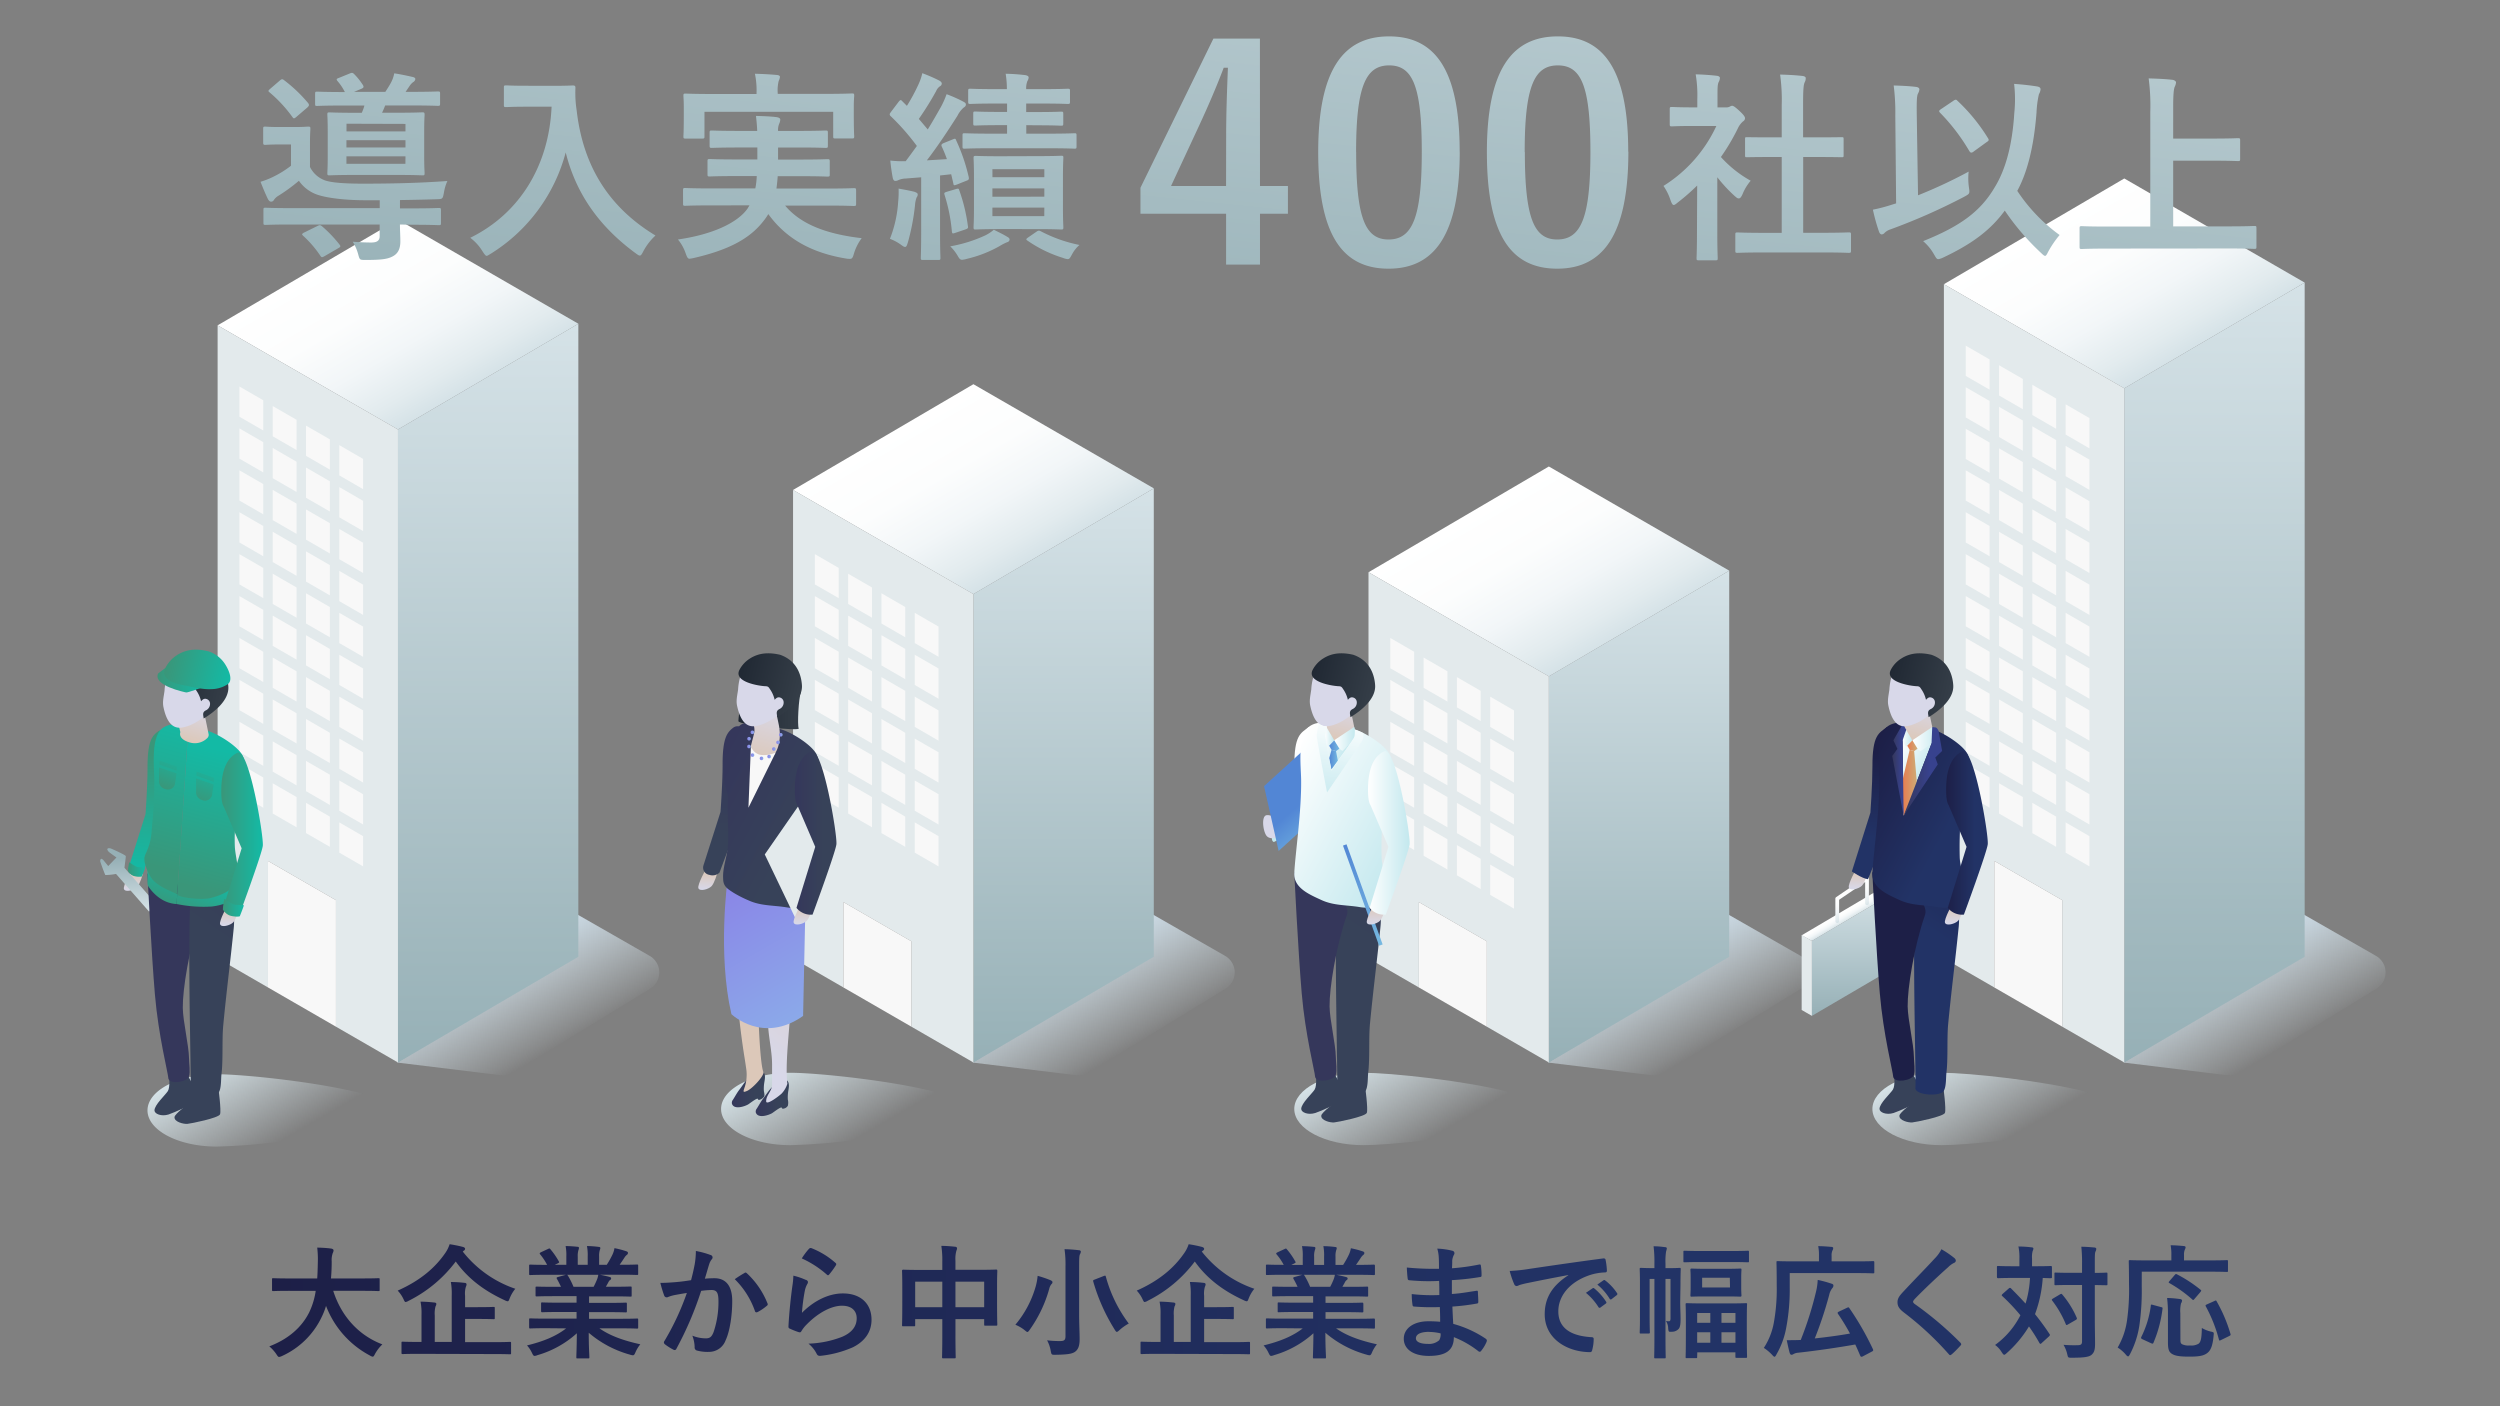 <svg xmlns="http://www.w3.org/2000/svg" xmlns:xlink="http://www.w3.org/1999/xlink" width="799" height="449.44" viewBox="0 0 799 449.44"><rect x="0" y="0" width="799" height="449.44" fill="#808080" stroke="none"/><defs><style>.cls-1{fill:url(#名称未設定グラデーション_351);}.cls-2{fill:url(#名称未設定グラデーション_364);}.cls-3{fill:url(#名称未設定グラデーション_2);}.cls-4{fill:url(#名称未設定グラデーション_19);}.cls-5{fill:#e3eaec;}.cls-6{fill:#f8f8f8;}.cls-7{fill:url(#名称未設定グラデーション_364-2);}.cls-8{fill:url(#名称未設定グラデーション_2-2);}.cls-9{fill:url(#名称未設定グラデーション_19-2);}.cls-10{fill:url(#名称未設定グラデーション_364-3);}.cls-11{fill:url(#名称未設定グラデーション_2-3);}.cls-12{fill:url(#名称未設定グラデーション_19-3);}.cls-13{fill:url(#名称未設定グラデーション_364-4);}.cls-14{fill:url(#名称未設定グラデーション_2-4);}.cls-15{fill:url(#名称未設定グラデーション_19-4);}.cls-16{fill:url(#名称未設定グラデーション_2-5);}.cls-17{fill:url(#名称未設定グラデーション_116);}.cls-18{fill:url(#名称未設定グラデーション_92);}.cls-19{fill:url(#新規グラデーションスウォッチ_1);}.cls-20{fill:url(#名称未設定グラデーション_119);}.cls-21{fill:url(#名称未設定グラデーション_90);}.cls-22{fill:url(#名称未設定グラデーション_90-2);}.cls-23{fill:url(#名称未設定グラデーション_90-3);}.cls-24{fill:url(#名称未設定グラデーション_90-4);}.cls-25{fill:url(#名称未設定グラデーション_116-2);}.cls-26{fill:url(#名称未設定グラデーション_116-3);}.cls-27{fill:url(#新規グラデーションスウォッチ_1-2);}.cls-28{fill:url(#名称未設定グラデーション_92-2);}.cls-29{fill:url(#名称未設定グラデーション_116-4);}.cls-30{fill:url(#名称未設定グラデーション_116-5);}.cls-31{fill:url(#新規グラデーションスウォッチ_1-3);}.cls-32{fill:url(#名称未設定グラデーション_92-3);}.cls-33{fill:url(#名称未設定グラデーション_105);}.cls-34{fill:url(#名称未設定グラデーション_116-6);}.cls-35{fill:url(#新規グラデーションスウォッチ_1-4);}.cls-36{fill:url(#名称未設定グラデーション_92-4);}.cls-37{fill:url(#名称未設定グラデーション_116-7);}.cls-38{fill:url(#名称未設定グラデーション_2-6);}.cls-39{fill:url(#名称未設定グラデーション_19-5);}.cls-40{fill:url(#名称未設定グラデーション_19-6);}.cls-41{fill:url(#名称未設定グラデーション_119-2);}.cls-42{fill:url(#名称未設定グラデーション_90-5);}.cls-43{fill:url(#名称未設定グラデーション_90-6);}.cls-44{fill:url(#名称未設定グラデーション_351-2);}.cls-45{fill:url(#名称未設定グラデーション_351-3);}.cls-46{fill:url(#名称未設定グラデーション_92-5);}.cls-47{fill:url(#名称未設定グラデーション_351-4);}.cls-48{fill:url(#名称未設定グラデーション_351-5);}.cls-49{fill:url(#名称未設定グラデーション_92-6);}.cls-50{fill:url(#名称未設定グラデーション_351-6);}.cls-51{fill:url(#名称未設定グラデーション_116-8);}.cls-52{fill:url(#名称未設定グラデーション_92-7);}.cls-53{fill:url(#名称未設定グラデーション_116-9);}.cls-54{fill:url(#名称未設定グラデーション_116-10);}.cls-55{fill:url(#名称未設定グラデーション_236);}.cls-56{fill:url(#名称未設定グラデーション_236-2);}.cls-57{fill:url(#名称未設定グラデーション_139);}.cls-58{fill:url(#名称未設定グラデーション_139-2);}.cls-59{fill:url(#名称未設定グラデーション_92-8);}.cls-60{fill:url(#名称未設定グラデーション_105-2);}.cls-61{fill:url(#名称未設定グラデーション_92-9);}.cls-62{fill:url(#名称未設定グラデーション_2-7);}.cls-63{fill:url(#名称未設定グラデーション_119-3);}.cls-64{fill:url(#名称未設定グラデーション_90-7);}.cls-65{fill:url(#名称未設定グラデーション_90-8);}.cls-66{fill:url(#名称未設定グラデーション_90-9);}.cls-67{fill:url(#名称未設定グラデーション_90-10);}.cls-68{fill:url(#名称未設定グラデーション_428);}.cls-69{fill:url(#名称未設定グラデーション_428-2);}.cls-70{fill:url(#名称未設定グラデーション_428-3);}.cls-71{fill:url(#名称未設定グラデーション_92-10);}.cls-72{fill:url(#名称未設定グラデーション_428-4);}.cls-73{fill:url(#名称未設定グラデーション_428-5);}.cls-74{fill:url(#名称未設定グラデーション_428-6);}.cls-75{fill:url(#名称未設定グラデーション_428-7);}.cls-76{fill:url(#名称未設定グラデーション_428-8);}.cls-77{fill:url(#名称未設定グラデーション_92-11);}.cls-78{fill:url(#名称未設定グラデーション_92-12);}.cls-79{fill:url(#名称未設定グラデーション_105-3);}.cls-80{fill:url(#名称未設定グラデーション_428-9);}.cls-81{fill:url(#名称未設定グラデーション_428-10);}.cls-82{fill:url(#名称未設定グラデーション_428-11);}.cls-83{fill:url(#名称未設定グラデーション_428-12);}.cls-84{fill:url(#名称未設定グラデーション_119-4);}.cls-85{fill:url(#名称未設定グラデーション_90-11);}.cls-86{fill:url(#名称未設定グラデーション_90-12);}.cls-87{fill:url(#名称未設定グラデーション_92-13);}.cls-88{fill:url(#名称未設定グラデーション_90-13);}.cls-89{fill:url(#名称未設定グラデーション_92-14);}.cls-90{fill:url(#名称未設定グラデーション_92-15);}.cls-91{fill:url(#名称未設定グラデーション_45);}.cls-92{fill:url(#名称未設定グラデーション_105-4);}.cls-93{fill:url(#名称未設定グラデーション_90-14);}.cls-94{fill:url(#名称未設定グラデーション_92-16);}.cls-95{fill:url(#名称未設定グラデーション_92-17);}.cls-96{fill:url(#名称未設定グラデーション_105-5);}.cls-97{fill:url(#名称未設定グラデーション_92-18);}.cls-98{fill:url(#名称未設定グラデーション_90-15);}.cls-99{fill:url(#名称未設定グラデーション_45-2);}.cls-100{fill:url(#名称未設定グラデーション_45-3);}.cls-101{fill:url(#名称未設定グラデーション_45-4);}.cls-102{fill:url(#名称未設定グラデーション_45-5);}.cls-103{fill:url(#名称未設定グラデーション_45-6);}.cls-104{fill:url(#名称未設定グラデーション_45-7);}.cls-105{fill:url(#名称未設定グラデーション_45-8);}.cls-106{fill:url(#名称未設定グラデーション_45-9);}.cls-107{fill:url(#名称未設定グラデーション_45-10);}.cls-108{fill:none;}</style><linearGradient id="名称未設定グラデーション_351" x1="86.1" y1="415.9" x2="712.9" y2="415.9" gradientUnits="userSpaceOnUse"><stop offset="0" stop-color="#1d1f47"/><stop offset="0.69" stop-color="#236"/></linearGradient><linearGradient id="名称未設定グラデーション_364" x1="-229.02" y1="304.35" x2="-210.67" y2="336.14" gradientTransform="translate(386.26)" gradientUnits="userSpaceOnUse"><stop offset="0.04" stop-color="#ccdbe6"/><stop offset="0.18" stop-color="#cddce6" stop-opacity="0.88"/><stop offset="0.47" stop-color="#d0dee6" stop-opacity="0.58"/><stop offset="0.91" stop-color="#d4e1e7" stop-opacity="0.11"/><stop offset="1" stop-color="#d5e2e7" stop-opacity="0"/></linearGradient><linearGradient id="名称未設定グラデーション_2" x1="156.02" y1="339.57" x2="156.02" y2="103.47" gradientUnits="userSpaceOnUse"><stop offset="0" stop-color="#96b0b6"/><stop offset="1" stop-color="#d5e2e7"/></linearGradient><linearGradient id="名称未設定グラデーション_19" x1="112.67" y1="78.57" x2="141.72" y2="128.88" gradientUnits="userSpaceOnUse"><stop offset="0" stop-color="#fff"/><stop offset="0.35" stop-color="#fcfdfd"/><stop offset="0.62" stop-color="#f2f6f8"/><stop offset="0.86" stop-color="#e2ebee"/><stop offset="1" stop-color="#d5e2e7"/></linearGradient><linearGradient id="名称未設定グラデーション_364-2" x1="-45.11" y1="304.35" x2="-26.76" y2="336.14" xlink:href="#名称未設定グラデーション_364"/><linearGradient id="名称未設定グラデーション_2-2" x1="339.93" y1="339.57" x2="339.93" y2="156.08" xlink:href="#名称未設定グラデーション_2"/><linearGradient id="名称未設定グラデーション_19-2" x1="296.58" y1="131.18" x2="325.63" y2="181.48" xlink:href="#名称未設定グラデーション_19"/><linearGradient id="名称未設定グラデーション_364-3" x1="138.8" y1="304.35" x2="157.15" y2="336.14" xlink:href="#名称未設定グラデーション_364"/><linearGradient id="名称未設定グラデーション_2-3" x1="523.84" y1="339.57" x2="523.84" y2="182.38" xlink:href="#名称未設定グラデーション_2"/><linearGradient id="名称未設定グラデーション_19-3" x1="480.49" y1="157.48" x2="509.54" y2="207.79" xlink:href="#名称未設定グラデーション_19"/><linearGradient id="名称未設定グラデーション_364-4" x1="322.71" y1="304.35" x2="341.06" y2="336.14" xlink:href="#名称未設定グラデーション_364"/><linearGradient id="名称未設定グラデーション_2-4" x1="707.75" y1="339.57" x2="707.75" y2="90.32" xlink:href="#名称未設定グラデーション_2"/><linearGradient id="名称未設定グラデーション_19-4" x1="664.4" y1="65.42" x2="693.45" y2="115.73" xlink:href="#名称未設定グラデーション_19"/><linearGradient id="名称未設定グラデーション_2-5" x1="395.35" y1="130.81" x2="424.26" y2="-150.2" xlink:href="#名称未設定グラデーション_2"/><linearGradient id="名称未設定グラデーション_116" x1="415.15" y1="238.54" x2="414.19" y2="268.3" gradientUnits="userSpaceOnUse"><stop offset="0" stop-color="#fff"/><stop offset="1" stop-color="#c3e8ee"/></linearGradient><linearGradient id="名称未設定グラデーション_92" x1="-4205.81" y1="8889.7" x2="-4205.95" y2="8894.03" gradientTransform="matrix(-0.16, 1.51, -1.2, -0.13, 10415.2, 7718.64)" gradientUnits="userSpaceOnUse"><stop offset="0" stop-color="#dcc8b9"/><stop offset="1" stop-color="#d8d8e9"/></linearGradient><linearGradient id="新規グラデーションスウォッチ_1" x1="2724.63" y1="1109.05" x2="2724.07" y2="1126.62" gradientTransform="matrix(0.58, -0.53, 0.22, 0.98, -1408.17, 613.65)" gradientUnits="userSpaceOnUse"><stop offset="0" stop-color="#5286d5"/><stop offset="1" stop-color="#76b9e1"/></linearGradient><linearGradient id="名称未設定グラデーション_119" x1="438.35" y1="335.71" x2="455.22" y2="364.93" gradientUnits="userSpaceOnUse"><stop offset="0.01" stop-color="#d5e2e7"/><stop offset="1" stop-color="#d5e2e7" stop-opacity="0"/></linearGradient><linearGradient id="名称未設定グラデーション_90" x1="1701.6" y1="250.28" x2="1701.6" y2="237.98" gradientTransform="matrix(-0.99, 0.17, 0.17, 0.99, 2060.05, -173.36)" gradientUnits="userSpaceOnUse"><stop offset="0" stop-color="#35375b"/><stop offset="0.69" stop-color="#374259"/></linearGradient><linearGradient id="名称未設定グラデーション_90-2" x1="2951.57" y1="400.9" x2="2951.57" y2="388.62" gradientTransform="matrix(-1, -0.03, -0.03, 1, 3392.75, 55.93)" xlink:href="#名称未設定グラデーション_90"/><linearGradient id="名称未設定グラデーション_90-3" x1="12990.85" y1="2664.6" x2="13015.3" y2="2706.94" gradientTransform="matrix(-1.27, -0.09, -0.09, 1.3, 17234.14, -2006.97)" xlink:href="#名称未設定グラデーション_90"/><linearGradient id="名称未設定グラデーション_90-4" x1="12431.34" y1="2262.87" x2="12456.18" y2="2305.88" gradientTransform="matrix(-0.94, 0.08, 0.1, 1.25, 11865.32, -3487.88)" xlink:href="#名称未設定グラデーション_90"/><linearGradient id="名称未設定グラデーション_116-2" x1="-6126.22" y1="5056.15" x2="-6078.69" y2="5056.15" gradientTransform="translate(8196.98 -1309.9) rotate(28.21)" xlink:href="#名称未設定グラデーション_116"/><linearGradient id="名称未設定グラデーション_116-3" x1="422.35" y1="237.29" x2="429.9" y2="241.33" xlink:href="#名称未設定グラデーション_116"/><linearGradient id="新規グラデーションスウォッチ_1-2" x1="424.8" y1="242.77" x2="427.57" y2="242.77" gradientTransform="matrix(1, 0, 0, 1, 0, 0)" xlink:href="#新規グラデーションスウォッチ_1"/><linearGradient id="名称未設定グラデーション_92-2" x1="-5747.04" y1="1568.01" x2="-5747.04" y2="1555.56" gradientTransform="translate(6382.6 123.11) rotate(14.17)" xlink:href="#名称未設定グラデーション_92"/><linearGradient id="名称未設定グラデーション_116-4" x1="423.32" y1="235.4" x2="426.42" y2="235.4" xlink:href="#名称未設定グラデーション_116"/><linearGradient id="名称未設定グラデーション_116-5" x1="426.42" y1="236.2" x2="433.12" y2="236.2" xlink:href="#名称未設定グラデーション_116"/><linearGradient id="新規グラデーションスウォッチ_1-3" x1="424.8" y1="238.33" x2="428.07" y2="238.33" gradientTransform="matrix(1, 0, 0, 1, 0, 0)" xlink:href="#新規グラデーションスウォッチ_1"/><linearGradient id="名称未設定グラデーション_92-3" x1="15547.84" y1="628.9" x2="15558.71" y2="647.73" gradientTransform="matrix(-0.97, -0.22, -0.22, 0.97, 15729.41, 3071.95)" xlink:href="#名称未設定グラデーション_92"/><linearGradient id="名称未設定グラデーション_105" x1="-5674.71" y1="635.37" x2="-5653.8" y2="635.37" gradientTransform="translate(6092.22 864.13) rotate(12.9)" gradientUnits="userSpaceOnUse"><stop offset="0" stop-color="#202833"/><stop offset="1" stop-color="#353e48"/></linearGradient><linearGradient id="名称未設定グラデーション_116-6" x1="429" y1="228.2" x2="425.62" y2="258.09" xlink:href="#名称未設定グラデーション_116"/><linearGradient id="新規グラデーションスウォッチ_1-4" x1="436.05" y1="270.06" x2="435.03" y2="302.11" gradientTransform="translate(122.84 -130.76) rotate(19.83)" xlink:href="#新規グラデーションスウォッチ_1"/><linearGradient id="名称未設定グラデーション_92-4" x1="439.94" y1="289.7" x2="439.76" y2="295.34" gradientTransform="matrix(1, 0, 0, 1, 0, 0)" xlink:href="#名称未設定グラデーション_92"/><linearGradient id="名称未設定グラデーション_116-7" x1="437.22" y1="266.2" x2="450.52" y2="266.2" xlink:href="#名称未設定グラデーション_116"/><linearGradient id="名称未設定グラデーション_2-6" x1="593.5" y1="324.67" x2="593.5" y2="283.71" xlink:href="#名称未設定グラデーション_2"/><linearGradient id="名称未設定グラデーション_19-5" x1="590.98" y1="289.8" x2="592.74" y2="292.84" xlink:href="#名称未設定グラデーション_19"/><linearGradient id="名称未設定グラデーション_19-6" x1="589.87" y1="284.02" x2="594.01" y2="291.19" xlink:href="#名称未設定グラデーション_19"/><linearGradient id="名称未設定グラデーション_119-2" x1="623.12" y1="335.71" x2="639.99" y2="364.93" xlink:href="#名称未設定グラデーション_119"/><linearGradient id="名称未設定グラデーション_90-5" x1="1519.38" y1="280.88" x2="1519.38" y2="268.58" xlink:href="#名称未設定グラデーション_90"/><linearGradient id="名称未設定グラデーション_90-6" x1="2766.91" y1="394.78" x2="2766.91" y2="382.5" gradientTransform="matrix(-1, -0.03, -0.03, 1, 3392.75, 55.93)" xlink:href="#名称未設定グラデーション_90"/><linearGradient id="名称未設定グラデーション_351-2" x1="12846.44" y1="2654.6" x2="12870.89" y2="2696.93" gradientTransform="matrix(-1.27, -0.09, -0.09, 1.3, 17234.14, -2006.97)" xlink:href="#名称未設定グラデーション_351"/><linearGradient id="名称未設定グラデーション_351-3" x1="12235.74" y1="2274.89" x2="12260.58" y2="2317.91" gradientTransform="matrix(-0.94, 0.08, 0.1, 1.25, 11865.32, -3487.88)" xlink:href="#名称未設定グラデーション_351"/><linearGradient id="名称未設定グラデーション_92-5" x1="593.99" y1="278.48" x2="593.81" y2="284.12" gradientTransform="matrix(1, 0, 0, 1, 0, 0)" xlink:href="#名称未設定グラデーション_92"/><linearGradient id="名称未設定グラデーション_351-4" x1="600.34" y1="240.54" x2="599.08" y2="279.71" xlink:href="#名称未設定グラデーション_351"/><linearGradient id="名称未設定グラデーション_351-5" x1="-5963.4" y1="4968.81" x2="-5915.87" y2="4968.81" gradientTransform="translate(8196.98 -1309.9) rotate(28.21)" xlink:href="#名称未設定グラデーション_351"/><linearGradient id="名称未設定グラデーション_92-6" x1="624.71" y1="289.7" x2="624.53" y2="295.34" gradientTransform="matrix(1, 0, 0, 1, 0, 0)" xlink:href="#名称未設定グラデーション_92"/><linearGradient id="名称未設定グラデーション_351-6" x1="621.99" y1="266.2" x2="635.29" y2="266.2" xlink:href="#名称未設定グラデーション_351"/><linearGradient id="名称未設定グラデーション_116-8" x1="603.93" y1="244.35" x2="614.2" y2="249.86" xlink:href="#名称未設定グラデーション_116"/><linearGradient id="名称未設定グラデーション_92-7" x1="-5567.69" y1="1522.78" x2="-5567.69" y2="1510.34" gradientTransform="translate(6382.6 123.11) rotate(14.17)" xlink:href="#名称未設定グラデーション_92"/><linearGradient id="名称未設定グラデーション_116-9" x1="607.75" y1="235.4" x2="611.19" y2="235.4" xlink:href="#名称未設定グラデーション_116"/><linearGradient id="名称未設定グラデーション_116-10" x1="611.19" y1="236.2" x2="619.67" y2="236.2" xlink:href="#名称未設定グラデーション_116"/><linearGradient id="名称未設定グラデーション_236" x1="609.57" y1="238.33" x2="612.84" y2="238.33" gradientUnits="userSpaceOnUse"><stop offset="0" stop-color="#e9794d"/><stop offset="1" stop-color="#ccad78"/></linearGradient><linearGradient id="名称未設定グラデーション_236-2" x1="607.76" y1="250.16" x2="612.84" y2="250.16" xlink:href="#名称未設定グラデーション_236"/><linearGradient id="名称未設定グラデーション_139" x1="608.4" y1="246.51" x2="620.7" y2="246.51" gradientUnits="userSpaceOnUse"><stop offset="0" stop-color="#35375b"/><stop offset="0.69" stop-color="#37428e"/></linearGradient><linearGradient id="名称未設定グラデーション_139-2" x1="604.75" y1="245.96" x2="609.24" y2="245.96" xlink:href="#名称未設定グラデーション_139"/><linearGradient id="名称未設定グラデーション_92-8" x1="15367.74" y1="587.64" x2="15378.61" y2="606.47" gradientTransform="matrix(-0.97, -0.22, -0.22, 0.97, 15729.41, 3071.95)" xlink:href="#名称未設定グラデーション_92"/><linearGradient id="名称未設定グラデーション_105-2" x1="-5494.6" y1="594.11" x2="-5473.69" y2="594.11" xlink:href="#名称未設定グラデーション_105"/><linearGradient id="名称未設定グラデーション_92-9" x1="42.71" y1="278.95" x2="42.53" y2="284.58" gradientTransform="matrix(1, 0, 0, 1, 0, 0)" xlink:href="#名称未設定グラデーション_92"/><linearGradient id="名称未設定グラデーション_2-7" x1="824.76" y1="250.2" x2="824.21" y2="267.17" gradientTransform="translate(-805.45 109.57) rotate(-5.86)" xlink:href="#名称未設定グラデーション_2"/><linearGradient id="名称未設定グラデーション_119-3" x1="71.85" y1="336.17" x2="88.72" y2="365.39" xlink:href="#名称未設定グラデーション_119"/><linearGradient id="名称未設定グラデーション_90-7" x1="2063.12" y1="190.04" x2="2063.12" y2="177.73" xlink:href="#名称未設定グラデーション_90"/><linearGradient id="名称未設定グラデーション_90-8" x1="12819.36" y1="2239.38" x2="12844.2" y2="2282.4" gradientTransform="matrix(-0.94, 0.08, 0.1, 1.25, 11865.32, -3487.88)" xlink:href="#名称未設定グラデーション_90"/><linearGradient id="名称未設定グラデーション_90-9" x1="3317.86" y1="413.51" x2="3317.86" y2="401.22" gradientTransform="matrix(-1, -0.03, -0.03, 1, 3392.75, 55.93)" xlink:href="#名称未設定グラデーション_90"/><linearGradient id="名称未設定グラデーション_90-10" x1="13277.28" y1="2684.8" x2="13301.72" y2="2727.14" gradientTransform="matrix(-1.27, -0.09, -0.09, 1.3, 17234.14, -2006.97)" xlink:href="#名称未設定グラデーション_90"/><linearGradient id="名称未設定グラデーション_428" x1="63.48" y1="294.22" x2="68.66" y2="280.4" gradientUnits="userSpaceOnUse"><stop offset="0" stop-color="#3a9679"/><stop offset="0.99" stop-color="#13baa5"/></linearGradient><linearGradient id="名称未設定グラデーション_428-2" x1="49.51" y1="288.98" x2="54.69" y2="275.16" xlink:href="#名称未設定グラデーション_428"/><linearGradient id="名称未設定グラデーション_428-3" x1="49.23" y1="241.19" x2="48.03" y2="278.77" xlink:href="#名称未設定グラデーション_428"/><linearGradient id="名称未設定グラデーション_92-10" x1="73.44" y1="290.17" x2="73.26" y2="295.8" gradientTransform="matrix(1, 0, 0, 1, 0, 0)" xlink:href="#名称未設定グラデーション_92"/><linearGradient id="名称未設定グラデーション_428-4" x1="60.98" y1="232.04" x2="61.09" y2="232.04" xlink:href="#名称未設定グラデーション_428"/><linearGradient id="名称未設定グラデーション_428-5" x1="61.32" y1="283.54" x2="72.84" y2="239.76" xlink:href="#名称未設定グラデーション_428"/><linearGradient id="名称未設定グラデーション_428-6" x1="49.11" y1="276.77" x2="61.55" y2="229.07" xlink:href="#名称未設定グラデーション_428"/><linearGradient id="名称未設定グラデーション_428-7" x1="70.72" y1="266.66" x2="84.01" y2="266.66" xlink:href="#名称未設定グラデーション_428"/><linearGradient id="名称未設定グラデーション_428-8" x1="57.1" y1="254.08" x2="62.5" y2="241.03" xlink:href="#名称未設定グラデーション_428"/><linearGradient id="名称未設定グラデーション_92-11" x1="-6102.08" y1="1658.17" x2="-6102.08" y2="1645.72" gradientTransform="translate(6382.6 123.11) rotate(14.17)" xlink:href="#名称未設定グラデーション_92"/><linearGradient id="名称未設定グラデーション_92-12" x1="15904.99" y1="711.2" x2="15915.86" y2="730.02" gradientTransform="matrix(-0.97, -0.22, -0.22, 0.97, 15729.41, 3071.95)" xlink:href="#名称未設定グラデーション_92"/><linearGradient id="名称未設定グラデーション_105-3" x1="-6031.85" y1="717.66" x2="-6010.95" y2="717.66" xlink:href="#名称未設定グラデーション_105"/><linearGradient id="名称未設定グラデーション_428-9" x1="50.33" y1="217.4" x2="64.98" y2="217.4" xlink:href="#名称未設定グラデーション_428"/><linearGradient id="名称未設定グラデーション_428-10" x1="-6032.27" y1="712.32" x2="-6011.08" y2="712.32" gradientTransform="translate(6092.22 864.13) rotate(12.9)" xlink:href="#名称未設定グラデーション_428"/><linearGradient id="名称未設定グラデーション_428-11" x1="71.23" y1="290.08" x2="77.92" y2="290.08" xlink:href="#名称未設定グラデーション_428"/><linearGradient id="名称未設定グラデーション_428-12" x1="40.9" y1="277.9" x2="46.38" y2="277.9" xlink:href="#名称未設定グラデーション_428"/><linearGradient id="名称未設定グラデーション_119-4" x1="255.17" y1="335.71" x2="272.04" y2="364.93" xlink:href="#名称未設定グラデーション_119"/><linearGradient id="名称未設定グラデーション_90-11" x1="241.48" y1="350.93" x2="252.07" y2="350.93" gradientTransform="matrix(1, 0, 0, 1, 0, 0)" xlink:href="#名称未設定グラデーション_90"/><linearGradient id="名称未設定グラデーション_90-12" x1="233.85" y1="348.12" x2="244.44" y2="348.12" gradientTransform="matrix(1, 0, 0, 1, 0, 0)" xlink:href="#名称未設定グラデーション_90"/><linearGradient id="名称未設定グラデーション_92-13" x1="226.3" y1="278.66" x2="226.12" y2="284.3" gradientTransform="matrix(1, 0, 0, 1, 0, 0)" xlink:href="#名称未設定グラデーション_92"/><linearGradient id="名称未設定グラデーション_90-13" x1="233.08" y1="240.13" x2="231.85" y2="278.56" gradientTransform="matrix(1, 0, 0, 1, 0, 0)" xlink:href="#名称未設定グラデーション_90"/><linearGradient id="名称未設定グラデーション_92-14" x1="13274.97" y1="2674.73" x2="13300.3" y2="2718.6" gradientTransform="matrix(-1.08, -0.08, -0.09, 1.3, 14792.61, -2179.72)" xlink:href="#名称未設定グラデーション_92"/><linearGradient id="名称未設定グラデーション_92-15" x1="12623.37" y1="2250.85" x2="12650.16" y2="2297.26" gradientTransform="matrix(-0.94, 0.08, 0.1, 1.25, 11865.32, -3487.88)" xlink:href="#名称未設定グラデーション_92"/><linearGradient id="名称未設定グラデーション_45" x1="232.07" y1="281.22" x2="257.1" y2="324.58" gradientUnits="userSpaceOnUse"><stop offset="0" stop-color="#8a84e7"/><stop offset="1" stop-color="#8ba9e9"/></linearGradient><linearGradient id="名称未設定グラデーション_105-4" x1="236.02" y1="224.23" x2="256.03" y2="224.23" gradientTransform="matrix(1, 0, 0, 1, 0, 0)" xlink:href="#名称未設定グラデーション_105"/><linearGradient id="名称未設定グラデーション_90-14" x1="-6286.66" y1="5142.74" x2="-6240.13" y2="5142.74" gradientTransform="translate(8196.98 -1309.9) rotate(28.21)" xlink:href="#名称未設定グラデーション_90"/><linearGradient id="名称未設定グラデーション_92-16" x1="-5924.32" y1="1619.72" x2="-5924.32" y2="1601.21" gradientTransform="translate(6382.6 123.11) rotate(14.17)" xlink:href="#名称未設定グラデーション_92"/><linearGradient id="名称未設定グラデーション_92-17" x1="15726.4" y1="669.81" x2="15737.27" y2="688.63" gradientTransform="matrix(-0.97, -0.22, -0.22, 0.97, 15729.41, 3071.95)" xlink:href="#名称未設定グラデーション_92"/><linearGradient id="名称未設定グラデーション_105-5" x1="-5853.27" y1="676.27" x2="-5832.36" y2="676.27" xlink:href="#名称未設定グラデーション_105"/><linearGradient id="名称未設定グラデーション_92-18" x1="256.76" y1="289.7" x2="256.58" y2="295.34" gradientTransform="matrix(1, 0, 0, 1, 0, 0)" xlink:href="#名称未設定グラデーション_92"/><linearGradient id="名称未設定グラデーション_90-15" x1="254.04" y1="266.2" x2="267.33" y2="266.2" gradientTransform="matrix(1, 0, 0, 1, 0, 0)" xlink:href="#名称未設定グラデーション_90"/><linearGradient id="名称未設定グラデーション_45-2" x1="239.88" y1="234.05" x2="241.05" y2="234.05" xlink:href="#名称未設定グラデーション_45"/><linearGradient id="名称未設定グラデーション_45-3" x1="238.82" y1="236.1" x2="239.99" y2="236.1" xlink:href="#名称未設定グラデーション_45"/><linearGradient id="名称未設定グラデーション_45-4" x1="238.79" y1="238.58" x2="239.95" y2="238.58" xlink:href="#名称未設定グラデーション_45"/><linearGradient id="名称未設定グラデーション_45-5" x1="-722.62" y1="358.96" x2="-721.46" y2="358.96" gradientTransform="translate(1007.58 -22.59) rotate(7.29)" xlink:href="#名称未設定グラデーション_45"/><linearGradient id="名称未設定グラデーション_45-6" x1="-724.96" y1="359.85" x2="-723.79" y2="359.85" gradientTransform="translate(1007.58 -22.59) rotate(7.29)" xlink:href="#名称未設定グラデーション_45"/><linearGradient id="名称未設定グラデーション_45-7" x1="-727.95" y1="359.17" x2="-726.78" y2="359.17" gradientTransform="translate(1007.58 -22.59) rotate(7.29)" xlink:href="#名称未設定グラデーション_45"/><linearGradient id="名称未設定グラデーション_45-8" x1="246.74" y1="239.38" x2="247.91" y2="239.38" xlink:href="#名称未設定グラデーション_45"/><linearGradient id="名称未設定グラデーション_45-9" x1="248.09" y1="237.27" x2="249.26" y2="237.27" xlink:href="#名称未設定グラデーション_45"/><linearGradient id="名称未設定グラデーション_45-10" x1="248.97" y1="234.84" x2="250.14" y2="234.84" xlink:href="#名称未設定グラデーション_45"/></defs><g id="レイヤー_2" data-name="レイヤー 2"><g id="レイヤー_2-2" data-name="レイヤー 2"><path class="cls-1" d="M92.38,412.55c-3.53,0-4.75.08-5,.08-.4,0-.44,0-.44-.47v-3.22c0-.39,0-.43.44-.43.23,0,1.45.08,5,.08h9c.12-1.61.16-3.38.2-5.3a30.12,30.12,0,0,0-.2-4.55c1.22,0,3.22.12,4.51.31.4.08.71.28.71.55a1.74,1.74,0,0,1-.23.83,6.64,6.64,0,0,0-.36,2.74c0,1.92-.08,3.73-.23,5.42h10.12c3.53,0,4.75-.08,5-.08.4,0,.44,0,.44.43v3.22c0,.43,0,.47-.44.47-.23,0-1.45-.08-5-.08H106.5c2.44,7.69,7.73,14.09,15.7,17.11a12.84,12.84,0,0,0-2.28,2.94c-.35.67-.51,1-.82,1a2.56,2.56,0,0,1-.9-.39,30.06,30.06,0,0,1-14-15.85,23.18,23.18,0,0,1-1.49,3.76,25.8,25.8,0,0,1-12.56,12.25,3.23,3.23,0,0,1-.94.31c-.31,0-.47-.24-.9-.9a12.27,12.27,0,0,0-2.24-2.48c6.32-2.43,10.4-6.23,12.71-10.79a23.62,23.62,0,0,0,2.12-6.94ZM147.9,400a36.09,36.09,0,0,0,16.79,11.89,11.55,11.55,0,0,0-1.77,3c-.27.71-.39,1-.66,1a2.63,2.63,0,0,1-.91-.31c-6.66-3.06-11.84-7-15.69-12.4a42.53,42.53,0,0,1-15.07,12.56,3,3,0,0,1-.94.39c-.27,0-.39-.28-.7-.94a10.3,10.3,0,0,0-1.85-2.71c7.34-3.26,12-7.38,15.15-11.93a10.64,10.64,0,0,0,1.45-2.9,42.55,42.55,0,0,1,4.24.86c.43.12.7.32.7.63a.7.7,0,0,1-.43.59Zm-14.25,32.69c-3.49,0-4.66.07-4.94.07s-.39,0-.39-.39v-3.14c0-.39,0-.43.39-.43s1.45.08,4.94.08h1.06v-8.59a18.58,18.58,0,0,0-.31-4.28c1.49,0,3,.12,4.43.28.4,0,.63.23.63.43a1.94,1.94,0,0,1-.27.82,8.66,8.66,0,0,0-.24,2.87v8.47h5.42V414a20.86,20.86,0,0,0-.28-4.27c1.45,0,3.06.11,4.4.27.39,0,.62.24.62.43a2,2,0,0,1-.23.87,7.45,7.45,0,0,0-.24,2.82v3.65h4c3.57,0,4.82-.08,5.06-.08.39,0,.43,0,.43.43v3.06c0,.4,0,.43-.43.43-.24,0-1.49-.07-5.06-.07h-4v7.41H158c3.45,0,4.67-.08,4.91-.08.39,0,.43,0,.43.43v3.14c0,.36,0,.39-.43.39-.24,0-1.46-.07-4.91-.07Zm40.93-8.2c-3.53,0-4.71.08-5,.08-.43,0-.47,0-.47-.44v-2.31c0-.43,0-.47.47-.47.24,0,1.42.08,5,.08h9.69v-2.12h-5.53c-3.81,0-5.18.08-5.42.08s-.39,0-.39-.44v-2.23c0-.43,0-.47.39-.47s1.61.08,5.42.08h5.53v-2.08h-7.38c-3.77,0-5,.08-5.26.08-.43,0-.47,0-.47-.4v-2.31c0-.39,0-.43.47-.43.24,0,1.49.07,5.26.07h2.4c-.44-.94-.83-1.72-1.26-2.47-.2-.35-.24-.51.27-.66l2.55-.71h-6.27c-3.53,0-4.71.08-5,.08-.43,0-.47,0-.47-.43v-2.44c0-.43,0-.47.47-.47.24,0,1.42.08,5,.08h.27a18.73,18.73,0,0,0-2.23-3.37c-.24-.28-.16-.43.31-.67l2.27-1.06c.4-.2.52-.16.75.16a24,24,0,0,1,2.63,3.8c.2.36.2.4-.31.67l-1,.47H181v-2.59a15.72,15.72,0,0,0-.23-3.41c1.21,0,2.74.12,3.8.23.32,0,.47.16.47.36a2.25,2.25,0,0,1-.15.66,6.08,6.08,0,0,0-.24,2.16v2.59h3.18v-2.55a15.27,15.27,0,0,0-.24-3.45c1.18,0,2.71.12,3.77.27.35,0,.51.16.51.36a1.78,1.78,0,0,1-.16.62,6.47,6.47,0,0,0-.23,2.16v2.59h2.43a28.62,28.62,0,0,0,1.81-3.22,7.3,7.3,0,0,0,.66-2.11,30.5,30.5,0,0,1,3.81,1c.35.11.51.31.51.51a.8.8,0,0,1-.39.66,3.61,3.61,0,0,0-.67.75c-.51.82-1.06,1.61-1.61,2.39h.55c3.53,0,4.71-.08,4.94-.08.4,0,.44,0,.44.47v2.44c0,.39,0,.43-.44.43-.23,0-1.41-.08-4.94-.08h-6.87c1,.2,1.93.39,3.1.71.32.07.51.23.51.47a.66.66,0,0,1-.43.58,2.91,2.91,0,0,0-.55.83l-.7,1.25h2.55c3.76,0,5-.07,5.25-.07.4,0,.44,0,.44.43V414c0,.36,0,.4-.44.4-.23,0-1.49-.08-5.25-.08h-7.93v2.08h6.24c3.84,0,5.18-.08,5.41-.08.4,0,.44,0,.44.47V419c0,.4,0,.44-.44.44-.23,0-1.57-.08-5.41-.08h-6.24v2.12h10.32c3.53,0,4.71-.08,4.94-.08.4,0,.44,0,.44.47v2.31c0,.4,0,.44-.44.44-.23,0-1.41-.08-4.94-.08h-7c3.29,2.31,7.41,3.84,13.06,5.1a11.13,11.13,0,0,0-1.53,2.51c-.31.74-.47,1-.86,1a4.05,4.05,0,0,1-.9-.2,34.32,34.32,0,0,1-13.19-7c0,4.67.2,7.1.2,7.77,0,.39,0,.43-.43.43h-3.34c-.35,0-.39,0-.39-.43,0-.67.12-2.95.16-7.61a31.84,31.84,0,0,1-12.6,7,2.92,2.92,0,0,1-.9.24c-.35,0-.51-.28-.86-1a9.33,9.33,0,0,0-1.57-2.35c5.22-1.29,9.22-2.9,12.51-5.45Zm15.14-13.23a22.79,22.79,0,0,0,1.06-2.27,6.7,6.7,0,0,0,.43-1.57h-10c.12,0,.19.16.31.31a24.63,24.63,0,0,1,1.77,3.53Zm32.29-7.1a26.15,26.15,0,0,0,.39-4.35,28.49,28.49,0,0,1,4.71,1.29.82.82,0,0,1,.63.79.86.86,0,0,1-.27.59,4.88,4.88,0,0,0-.79,1.49c-.51,1.61-.9,3.06-1.41,4.7,1.06-.11,2.24-.15,3.06-.15,3.69,0,5.69,2.51,5.69,7.26s-.79,9.77-2.12,12.59a5.62,5.62,0,0,1-5.3,3.69,12.94,12.94,0,0,1-3.88-.43,1,1,0,0,1-.71-1.1,11,11,0,0,0-.74-3.65,11.67,11.67,0,0,0,4.31.86c1.3,0,1.89-.47,2.51-2.08a30,30,0,0,0,1.53-9.73c0-2.78-.51-3.64-2.23-3.64a25.49,25.49,0,0,0-3.3.27A108.44,108.44,0,0,1,216.21,431a.64.64,0,0,1-1,.35,17.52,17.52,0,0,1-2.71-1.72.82.82,0,0,1-.32-.59.7.7,0,0,1,.16-.43,83,83,0,0,0,7.18-15.38c-1.53.23-2.78.47-3.84.66a12.35,12.35,0,0,0-2.16.63.86.86,0,0,1-1.26-.51,36,36,0,0,1-1.21-4c1.72,0,3.45-.12,5.18-.27s3.1-.36,4.63-.59C221.46,406.9,221.74,405.53,222,404.19Zm16,2.63c.28-.16.47-.08.75.2a26.36,26.36,0,0,1,6.51,9.53.56.56,0,0,1-.16.79,15.84,15.84,0,0,1-2.94,2c-.39.19-.78.16-.9-.32a26.52,26.52,0,0,0-6.44-10.16A34.69,34.69,0,0,1,238,406.82Zm19.58,2.24c.43.19.63.43.63.74a1.13,1.13,0,0,1-.2.59,7.32,7.32,0,0,0-.78,2.08,62.24,62.24,0,0,0-.94,7.14c3.6-3.65,8.31-6.2,13.1-6.2,5.73,0,9.14,3.34,9.14,8.4,0,4.28-2.55,7.1-5.92,8.79a34.4,34.4,0,0,1-10,2.71c-.86.11-1.21.07-1.57-.52a10,10,0,0,0-2.66-3.33,32.39,32.39,0,0,0,10.79-2.2c3.17-1.37,4.62-3.41,4.62-5.92,0-2.12-1.33-4-4.7-4s-7.62,2.23-11.3,6a10.56,10.56,0,0,0-1.69,2.16c-.24.39-.39.39-.9.27a23.56,23.56,0,0,1-2.67-1.06c-.39-.15-.55-.23-.55-.78.24-4.55.75-9.18,1.22-12.67a25.58,25.58,0,0,0,.35-3.53A21.91,21.91,0,0,1,257.56,409.06Zm1-9.93a.67.67,0,0,1,.75-.19A25.67,25.67,0,0,1,267,403.6c.19.16.27.28.27.44a1.13,1.13,0,0,1-.2.47,25.12,25.12,0,0,1-2,2.74c-.15.2-.31.32-.43.32s-.27-.08-.47-.28a31.56,31.56,0,0,0-7.92-5.1A21.51,21.51,0,0,1,258.54,399.13Zm42.57,4.08a30,30,0,0,0-.31-5c1.45,0,3,.12,4.35.27.36,0,.67.2.67.48a1.74,1.74,0,0,1-.2.78,9.54,9.54,0,0,0-.31,3.18v2.94h7.61c3.77,0,5.06-.08,5.34-.08s.43,0,.43.43-.08,1.46-.08,4.87v4.55c0,6.28.08,7.42.08,7.65,0,.39,0,.43-.43.43h-3.34c-.39,0-.43,0-.43-.43v-1.65h-9.18v4.83c0,4.67.08,7.06.08,7.26,0,.39,0,.43-.43.43h-3.5c-.39,0-.43,0-.43-.43s.08-2.55.08-7.18v-4.91h-8.67v1.81c0,.43,0,.47-.43.47h-3.34c-.39,0-.43,0-.43-.47,0-.24.08-1.41.08-7.69v-4c0-4-.08-5.26-.08-5.5s0-.43.43-.43,1.57.08,5.34.08h7.1Zm-8.67,14.6h8.67v-8.16h-8.67Zm12.87-8.16v8.16h9.18v-8.16ZM331,411.18a18.45,18.45,0,0,0,.63-3.42,34.9,34.9,0,0,1,4.08,1.38c.43.19.66.39.66.62a.74.74,0,0,1-.31.63,3.8,3.8,0,0,0-.74,1.57,41.79,41.79,0,0,1-6.2,13c-.36.51-.55.74-.75.74s-.43-.19-.86-.55a11.78,11.78,0,0,0-3-1.76A33,33,0,0,0,331,411.18Zm13.89,9c0,2.75.16,5.89.16,7.81,0,2.2-.48,3.29-1.42,4s-2.51.94-6.35,1c-1.22,0-1.22,0-1.46-1.21a11.1,11.1,0,0,0-1.17-3.42,30,30,0,0,0,4.16.24c1.25,0,1.72-.28,1.72-1.53V404.86a34.12,34.12,0,0,0-.31-5.61c1.45,0,3.22.16,4.55.31.39,0,.67.24.67.43a2,2,0,0,1-.28.87c-.23.47-.27,1.25-.27,3.92Zm7.84-12.36c.56-.19.59-.19.71.24A44,44,0,0,0,360.75,423a15.42,15.42,0,0,0-2.94,2.08c-.44.39-.67.59-.87.59s-.39-.24-.7-.75a60.16,60.16,0,0,1-6.83-15.3c-.12-.47,0-.51.55-.71ZM384.09,400a36.17,36.17,0,0,0,16.8,11.89,11.28,11.28,0,0,0-1.77,3c-.27.71-.39,1-.67,1a2.6,2.6,0,0,1-.9-.31c-6.67-3.06-11.85-7-15.69-12.4a42.53,42.53,0,0,1-15.07,12.56,3,3,0,0,1-.94.39c-.28,0-.39-.28-.71-.94a10.27,10.27,0,0,0-1.84-2.71c7.34-3.26,12-7.38,15.14-11.93a10.68,10.68,0,0,0,1.46-2.9,41.73,41.73,0,0,1,4.23.86c.43.12.71.32.71.63a.71.71,0,0,1-.43.59Zm-14.24,32.69c-3.49,0-4.67.07-4.94.07s-.4,0-.4-.39v-3.14c0-.39,0-.43.4-.43s1.45.08,4.94.08h1.06v-8.59a18.58,18.58,0,0,0-.31-4.28c1.49,0,3,.12,4.43.28.39,0,.63.23.63.43a1.82,1.82,0,0,1-.28.82,9.07,9.07,0,0,0-.23,2.87v8.47h5.41V414a21.73,21.73,0,0,0-.27-4.27c1.45,0,3.06.11,4.39.27.39,0,.63.24.63.43a2,2,0,0,1-.24.87,7.76,7.76,0,0,0-.23,2.82v3.65h4c3.57,0,4.83-.08,5.06-.08.4,0,.43,0,.43.43v3.06c0,.4,0,.43-.43.43-.23,0-1.49-.07-5.06-.07h-4v7.41h9.34c3.45,0,4.67-.08,4.9-.08.39,0,.43,0,.43.43v3.14c0,.36,0,.39-.43.39-.23,0-1.45-.07-4.9-.07Zm40.14-8.2c-3.53,0-4.71.08-4.94.08-.43,0-.47,0-.47-.44v-2.31c0-.43,0-.47.47-.47.23,0,1.41.08,4.94.08h9.69v-2.12h-5.53c-3.81,0-5.18.08-5.42.08-.39,0-.39,0-.39-.44v-2.23c0-.43,0-.47.39-.47.24,0,1.61.08,5.42.08h5.53v-2.08H412.3c-3.76,0-5,.08-5.25.08-.43,0-.47,0-.47-.4v-2.31c0-.39,0-.43.47-.43.23,0,1.49.07,5.25.07h2.4c-.43-.94-.83-1.72-1.26-2.47-.19-.35-.23-.51.28-.66l2.55-.71H410c-3.53,0-4.71.08-4.94.08-.43,0-.47,0-.47-.43v-2.44c0-.43,0-.47.47-.47.23,0,1.41.08,4.94.08h.27A18.22,18.22,0,0,0,408,400.9c-.24-.28-.16-.43.31-.67l2.28-1.06c.39-.2.51-.16.74.16a23.36,23.36,0,0,1,2.63,3.8c.2.36.2.4-.31.67l-.94.47h3.65v-2.59a15.08,15.08,0,0,0-.24-3.41c1.22,0,2.75.12,3.81.23.31,0,.47.16.47.36a2,2,0,0,1-.16.66,6.08,6.08,0,0,0-.24,2.16v2.59h3.18v-2.55a15.92,15.92,0,0,0-.23-3.45c1.17,0,2.7.12,3.76.27.36,0,.51.16.51.36a1.76,1.76,0,0,1-.15.62,6.08,6.08,0,0,0-.24,2.16v2.59h2.43a28.62,28.62,0,0,0,1.81-3.22,7.6,7.6,0,0,0,.67-2.11,30.79,30.79,0,0,1,3.8,1c.35.11.51.31.51.51a.8.8,0,0,1-.39.66,3.92,3.92,0,0,0-.67.75c-.51.82-1.06,1.61-1.61,2.39H434c3.53,0,4.71-.08,5-.08s.43,0,.43.47v2.44c0,.39,0,.43-.43.43s-1.42-.08-5-.08H427.1c1,.2,1.92.39,3.1.71.31.07.51.23.51.47a.67.67,0,0,1-.43.58,2.55,2.55,0,0,0-.55.83l-.71,1.25h2.55c3.77,0,5-.07,5.26-.07.39,0,.43,0,.43.43V414c0,.36,0,.4-.43.4-.24,0-1.49-.08-5.26-.08h-7.93v2.08h6.24c3.85,0,5.18-.08,5.42-.08s.43,0,.43.47V419c0,.4,0,.44-.43.44s-1.57-.08-5.42-.08h-6.24v2.12H434c3.53,0,4.71-.08,5-.08s.43,0,.43.47v2.31c0,.4,0,.44-.43.44s-1.42-.08-5-.08h-7c3.3,2.31,7.41,3.84,13.06,5.1a11.13,11.13,0,0,0-1.53,2.51c-.31.74-.47,1-.86,1a4.05,4.05,0,0,1-.9-.2,34.21,34.21,0,0,1-13.18-7c0,4.67.19,7.1.19,7.77,0,.39,0,.43-.43.43H420c-.35,0-.39,0-.39-.43,0-.67.12-2.95.16-7.61a31.84,31.84,0,0,1-12.6,7,2.92,2.92,0,0,1-.9.24c-.35,0-.51-.28-.86-1a9.33,9.33,0,0,0-1.57-2.35c5.22-1.29,9.22-2.9,12.52-5.45Zm15.14-13.23a22.79,22.79,0,0,0,1.06-2.27,7.15,7.15,0,0,0,.44-1.57h-10c.12,0,.2.16.31.31a24.63,24.63,0,0,1,1.77,3.53Zm35,6.48a68.11,68.11,0,0,1-8.08-.16c-.43,0-.59-.16-.63-.67a22.9,22.9,0,0,1-.23-3.33,55.2,55.2,0,0,0,8.82.31c0-1.49,0-3-.07-4.51a63.34,63.34,0,0,1-9.38-.2c-.43,0-.63-.15-.67-.54-.12-1-.2-1.93-.27-3.54a87.91,87.91,0,0,0,10.28.4c0-1.46,0-2.48-.08-3.81a11.6,11.6,0,0,0-.47-2.63,23,23,0,0,1,4.94.71.8.8,0,0,1,.43,1.18,5.11,5.11,0,0,0-.59,1.88c0,.78,0,1.33-.08,2.51a67.29,67.29,0,0,0,8.6-1.18c.47-.12.62,0,.66.47a20.62,20.62,0,0,1,.2,2.87c0,.51-.12.59-.43.63a81.78,81.78,0,0,1-9.06,1c0,1.57,0,3,0,4.43,3-.2,4.87-.59,7.7-1,.47-.12.58,0,.62.31,0,.75.12,2,.12,3.22,0,.39-.16.51-.59.55a70,70,0,0,1-7.69.94c.08,1.81.16,3.73.28,5.53a35.14,35.14,0,0,1,10.39,4.75c.4.35.4.47.28.94a11.94,11.94,0,0,1-1.73,2.91.58.58,0,0,1-.51.31.59.59,0,0,1-.43-.2,31.33,31.33,0,0,0-7.81-4.47c0,4.24-2.59,6-8,6-5.1,0-8-2.24-8-5.5s3.1-5.57,7.85-5.57a37.45,37.45,0,0,1,3.77.16C460.29,420.71,460.21,419.1,460.17,417.77Zm-3.37,7.92c-2.87,0-4.24.83-4.24,2.08,0,1,1.18,1.77,3.88,1.77a4.83,4.83,0,0,0,3.57-1.18,3.69,3.69,0,0,0,.44-2.19A16.63,16.63,0,0,0,456.8,425.69Zm44.45-18.16c-4.78.9-9,1.72-13.18,2.59a25.25,25.25,0,0,0-2.47.63,2.45,2.45,0,0,1-.87.31.91.91,0,0,1-.74-.59,27.24,27.24,0,0,1-1.45-4.24,54.45,54.45,0,0,0,6.23-.66c4.83-.71,13.46-2,23.59-3.34.58-.08.78.16.82.43a22.26,22.26,0,0,1,.43,3.45c0,.48-.23.59-.75.59a17.57,17.57,0,0,0-4.78.87c-6.67,2.27-10,6.86-10,11.57,0,5.06,3.61,7.81,10.44,8.24.63,0,.86.16.86.59a13.66,13.66,0,0,1-.43,3.37c-.12.59-.27.83-.74.83-6.91,0-14.48-4-14.48-12.13,0-5.57,2.78-9.33,7.53-12.43Zm7.77,4.24c.2-.16.35-.12.59.07a18.58,18.58,0,0,1,3.73,4.2.4.4,0,0,1-.12.63l-1.65,1.22a.42.42,0,0,1-.67-.12,19.08,19.08,0,0,0-4-4.55Zm3.49-2.56c.24-.15.35-.11.59.08a16.5,16.5,0,0,1,3.73,4,.45.45,0,0,1-.12.7l-1.57,1.22a.41.41,0,0,1-.67-.12,18.19,18.19,0,0,0-3.92-4.51Zm24.52,7c0,1.72.12,3.8.12,5.41s-.15,2.59-.59,3.1a2.93,2.93,0,0,1-2.23.94c-1,.08-1,0-1.14-1a4.3,4.3,0,0,0-.71-2.43,7,7,0,0,0,.87.08c.43,0,.59-.2.59-1V408.74h-1.61v18.64c0,4.12.07,6.12.07,6.32,0,.39,0,.43-.43.43h-2.78c-.43,0-.47,0-.47-.43s.07-2.2.07-6.32V408.74h-1.53v12.52c0,2.9.08,4.32.08,4.55s0,.39-.47.39h-2.35c-.39,0-.43,0-.43-.39s.08-1.57.08-4.63V410.35c0-3.1-.08-4.43-.08-4.67,0-.43,0-.47.43-.47s1.14.08,3.76.08h.51v-1.37a40.22,40.22,0,0,0-.27-5.61c1.49,0,2.32.12,3.65.27.39,0,.59.2.59.39a5.07,5.07,0,0,1-.24,1,21,21,0,0,0-.19,3.92v1.41H533c2.63,0,3.5-.08,3.73-.08.39,0,.43,0,.43.47,0,.24-.08,1.77-.08,4.95Zm6.56-12.83c-3.61,0-4.83.08-5.07.08-.43,0-.47,0-.47-.43v-2.79c0-.43,0-.47.47-.47.24,0,1.46.08,5.07.08h9.84c3.65,0,4.91-.08,5.14-.08.4,0,.44,0,.44.47V403c0,.39,0,.43-.44.43-.23,0-1.49-.08-5.14-.08Zm-1.14,30.33c0,.35,0,.39-.47.39h-2.79c-.39,0-.43,0-.43-.39s.08-1.38.08-7.57v-3.89c0-3.88-.08-5-.08-5.3s0-.43.43-.43,1.49.08,5,.08h8.71c3.57,0,4.83-.08,5.07-.08s.43,0,.43.2-.08,1.45-.08,5v4.36c0,6.16.08,7.26.08,7.49,0,.39,0,.43-.43.43h-2.87c-.39,0-.43,0-.43-.43v-1.33H542.45Zm9.14-28.17c3.26,0,4.32-.08,4.55-.08.43,0,.47,0,.47.43,0,.23-.08.86-.08,2.63v2.86c0,1.77.08,2.44.08,2.67s0,.39-.47.39c-.23,0-1.29-.07-4.55-.07h-6.28c-3.21,0-4.31.07-4.59.07s-.43,0-.43-.39.08-.9.08-2.67v-2.86c0-1.77-.08-2.36-.08-2.63s0-.43.43-.43,1.38.08,4.59.08Zm-4.94,17.26v-3.14h-4.2v3.14Zm0,6.36v-3.34h-4.2v3.34Zm6.24-20.76H544v3.1h8.91Zm-2.67,11.26v3.14h4.47v-3.14Zm4.47,9.5v-3.34h-4.47v3.34ZM572,411.61a65,65,0,0,1-1.1,12.59,26.34,26.34,0,0,1-3.14,8.67c-.27.51-.43.75-.62.75s-.4-.2-.79-.63a13.84,13.84,0,0,0-2.63-2.2,21.74,21.74,0,0,0,3.22-8.2,59.55,59.55,0,0,0,.9-11.73c0-4.9-.08-7.14-.08-7.37,0-.4,0-.44.44-.44.23,0,1.6.08,5.33.08h7.81v-1.68a15.36,15.36,0,0,0-.24-3.18c1.5,0,2.79.12,4.16.23.4,0,.63.16.63.4a1.42,1.42,0,0,1-.23.74,3.7,3.7,0,0,0-.28,1.69v1.8h8c3.72,0,5-.08,5.25-.08s.4,0,.4.44v3c0,.43,0,.47-.4.47s-1.53-.08-5.25-.08H572ZM590.24,418c.51-.23.59-.27.82.08a92,92,0,0,1,7.53,13.11c.16.39.12.55-.35.78l-2.9,1.53c-.47.24-.67.12-.83-.27-.51-1.18-1-2.36-1.57-3.53-5.06.9-11.84,1.92-18.28,2.63a3.51,3.51,0,0,0-1.45.43,1.32,1.32,0,0,1-.63.23c-.27,0-.43-.16-.59-.59-.31-1.09-.62-2.51-.94-4.08,1.41,0,2.71,0,4.47-.07a110.75,110.75,0,0,0,4.91-15.54,19.57,19.57,0,0,0,.51-3.65,37.32,37.32,0,0,1,4.35,1.18c.55.15.67.35.67.66a1.22,1.22,0,0,1-.35.79,5.1,5.1,0,0,0-1,2.19A124.48,124.48,0,0,1,580,427.77c3.84-.43,7.77-.94,11.26-1.57a68.27,68.27,0,0,0-3.85-6.31c-.19-.32-.15-.47.32-.71Zm34.52-15.77a1,1,0,0,1,.32.63.8.8,0,0,1-.55.75,7.08,7.08,0,0,0-1.88,1.37c-3.38,3-7.69,7.06-10.72,10.2-.35.43-.51.67-.51.86s.16.43.51.71a108.78,108.78,0,0,1,14.6,12.36.88.88,0,0,1,.27.51c0,.15-.07.27-.27.47-.9,1-2,2.12-2.71,2.71-.23.19-.39.31-.55.31s-.27-.12-.47-.35a98.75,98.75,0,0,0-14.28-13.26c-1.49-1.14-2.08-2-2.08-3.3s.71-2.16,1.92-3.45c3.34-3.61,6.6-6.87,10-10.56a11.34,11.34,0,0,0,2.12-2.94A31.14,31.14,0,0,1,624.76,402.19ZM642,411.8a.54.54,0,0,1,.39-.19.44.44,0,0,1,.36.19c1.56,1.57,3.13,3.18,4.62,4.83a34.39,34.39,0,0,0,1.42-8.2H643.4c-3.37,0-4.51.08-4.75.08s-.43,0-.43-.47v-3c0-.39,0-.43.43-.43s1.38.08,4.75.08h2v-2.51a16.91,16.91,0,0,0-.31-3.8,34.18,34.18,0,0,1,4.16.27c.39,0,.63.16.63.39a2.21,2.21,0,0,1-.24.79,7.15,7.15,0,0,0-.2,2.35v2.51h1.14c3.41,0,4.55-.08,4.79-.08s.43,0,.43.43v3c0,.43,0,.47-.43.47-.2,0-.86,0-2.51-.08A40.57,40.57,0,0,1,650.39,420c1.6,2,3.14,4.08,4.59,6.28.23.32.27.43-.12.83l-2.32,2.11a.75.75,0,0,1-.43.28c-.12,0-.19-.12-.35-.35-1-1.81-2.12-3.54-3.3-5.22a37,37,0,0,1-7.1,8.51c-.39.35-.63.55-.82.55s-.43-.27-.79-.82a8,8,0,0,0-2.12-2.32,26.49,26.49,0,0,0,8.09-9.49,63.3,63.3,0,0,0-5.73-6.08c-.32-.24-.32-.36,0-.71Zm16.36,1.89c.39-.24.55-.24.78.08a29.49,29.49,0,0,1,4.56,7.33c.15.4.11.51-.28.75l-2.51,1.45c-.47.28-.55.24-.71-.16a32.59,32.59,0,0,0-4.27-7.41c-.28-.35-.2-.47.19-.71Zm11.14,7.77c0,2.74.08,5.73.08,7.92,0,2-.23,2.87-1.21,3.69-.83.63-2.44.86-6.24.86-1.18,0-1.18,0-1.45-1.17a10,10,0,0,0-1.18-2.95,44.14,44.14,0,0,0,4.47.12c1.14,0,1.45-.31,1.45-1.25v-18h-3.76c-3.3,0-4.4.07-4.63.07-.4,0-.43,0-.43-.43v-3.18c0-.39,0-.43.43-.43.23,0,1.33.08,4.63.08h3.76V404a46.06,46.06,0,0,0-.23-5.54c1.41,0,2.86.12,4.16.24.39,0,.62.23.62.43a1.79,1.79,0,0,1-.23.82c-.24.48-.24,1.34-.24,4v2.86c2.47,0,3.42-.08,3.61-.08.4,0,.43,0,.43.43v3.18c0,.4,0,.43-.43.43l-3.61-.07Zm15-10.36a77.82,77.82,0,0,1-.74,12.4,29,29,0,0,1-3,9.26c-.27.51-.43.74-.62.74s-.44-.19-.79-.63a11.18,11.18,0,0,0-2.55-2.19,23.62,23.62,0,0,0,3-8.71,70.16,70.16,0,0,0,.63-11.62c0-4.78-.08-6.94-.08-7.18,0-.39,0-.43.47-.43.24,0,1.53.08,5.26.08h7.89v-1.65a15.64,15.64,0,0,0-.24-3.18c1.45,0,2.83.12,4.16.24.39,0,.63.2.63.39a1.83,1.83,0,0,1-.24.75,3.93,3.93,0,0,0-.27,1.68v1.77h8.4c3.68,0,5-.08,5.21-.08.4,0,.44,0,.44.43v2.94c0,.36,0,.4-.44.4-.23,0-1.53-.08-5.21-.08h-21.9Zm6.12,6.63c.51.12.59.16.51.63a40.31,40.31,0,0,1-2.9,10.83c-.2.35-.35.27-.82.07L684.68,428c-.47-.24-.47-.43-.28-.79a31.23,31.23,0,0,0,3-9.88c0-.44.11-.44.7-.28Zm6.24,9.89c0,1.29,0,1.68.55,2a4.76,4.76,0,0,0,2.51.39,4.47,4.47,0,0,0,2.79-.59c.74-.63.94-2,1-5a10.22,10.22,0,0,0,2.82,1.14c1.06.23,1.06.23.94,1.29-.31,3.49-1,4.9-2.23,5.73s-2.87,1-5.57,1c-3,0-4.63-.24-5.69-1-.79-.59-1.1-1.37-1.1-3.53v-9.5a40.47,40.47,0,0,0-.28-4.71c1.26,0,2.83.16,4,.32.47,0,.78.23.78.51a1.71,1.71,0,0,1-.31.86,10,10,0,0,0-.24,3.14ZM695,407.53c.35-.39.39-.43.78-.24a42.76,42.76,0,0,1,7.46,4.87c.19.12.27.23.27.31s-.08.24-.27.47l-1.85,2.16c-.39.47-.47.47-.74.2a42.21,42.21,0,0,0-7.3-5.22c-.27-.16-.35-.24,0-.63Zm14.91,20.71c-.55.28-.63.28-.75-.15A46.81,46.81,0,0,0,705,417.57c-.19-.35-.16-.47.35-.7l2.36-1.06c.47-.24.55-.24.74.11a48.42,48.42,0,0,1,4.4,10.36c.12.43.08.47-.47.75Z"/><path class="cls-2" d="M181.34,290.44v15.7l-54.46,33.45,33.28,4.06a6,6,0,0,0,3.76-.77l43.72-26.81a6.09,6.09,0,0,0,0-10.57Z"/><polygon class="cls-3" points="127.19 137.26 184.84 103.47 184.84 305.78 127.19 339.57 127.19 137.26"/><polygon class="cls-4" points="127.19 137.26 184.84 103.47 127.19 70.19 69.55 103.98 127.19 137.26"/><polygon class="cls-5" points="69.55 103.98 69.55 306.29 85.65 315.59 85.65 275.16 107.37 287.7 107.37 328.13 127.19 339.57 127.19 137.26 69.55 103.98"/><polygon class="cls-6" points="84.14 150.98 84.14 141.32 76.52 136.92 76.52 146.59 84.14 150.98"/><polygon class="cls-6" points="94.78 157.23 94.78 147.57 87.16 143.17 87.16 152.84 94.78 157.23"/><polygon class="cls-6" points="105.42 163.48 105.42 153.82 97.8 149.42 97.8 159.09 105.42 163.48"/><polygon class="cls-6" points="116.05 169.73 116.05 160.07 108.44 155.67 108.44 165.34 116.05 169.73"/><polygon class="cls-6" points="84.14 164.38 84.14 154.71 76.52 150.32 76.52 159.98 84.14 164.38"/><polygon class="cls-6" points="94.78 170.63 94.78 160.96 87.16 156.57 87.16 166.23 94.78 170.63"/><polygon class="cls-6" points="105.42 176.88 105.42 167.21 97.8 162.82 97.8 172.48 105.42 176.88"/><polygon class="cls-6" points="116.05 183.13 116.05 173.46 108.44 169.07 108.44 178.73 116.05 183.13"/><polygon class="cls-6" points="84.14 137.59 84.14 127.92 76.52 123.53 76.52 133.19 84.14 137.59"/><polygon class="cls-6" points="94.78 143.84 94.78 134.17 87.16 129.78 87.16 139.44 94.78 143.84"/><polygon class="cls-6" points="105.42 150.09 105.42 140.42 97.8 136.03 97.8 145.69 105.42 150.09"/><polygon class="cls-6" points="116.05 156.34 116.05 146.67 108.44 142.27 108.44 151.94 116.05 156.34"/><polygon class="cls-6" points="84.14 177.78 84.14 168.11 76.52 163.71 76.52 173.38 84.14 177.78"/><polygon class="cls-6" points="94.78 184.03 94.78 174.36 87.16 169.96 87.16 179.63 94.78 184.03"/><polygon class="cls-6" points="105.42 190.28 105.42 180.61 97.8 176.21 97.8 185.88 105.42 190.28"/><polygon class="cls-6" points="116.05 196.53 116.05 186.86 108.44 182.46 108.44 192.13 116.05 196.53"/><polygon class="cls-6" points="84.14 191.17 84.14 181.51 76.52 177.11 76.52 186.78 84.14 191.17"/><polygon class="cls-6" points="94.78 197.42 94.78 187.76 87.16 183.36 87.16 193.03 94.78 197.42"/><polygon class="cls-6" points="105.42 203.67 105.42 194.01 97.8 189.61 97.8 199.28 105.42 203.67"/><polygon class="cls-6" points="116.05 209.92 116.05 200.26 108.44 195.86 108.44 205.53 116.05 209.92"/><polygon class="cls-6" points="84.14 204.57 84.14 194.9 76.52 190.51 76.52 200.17 84.14 204.57"/><polygon class="cls-6" points="94.78 210.82 94.78 201.15 87.16 196.76 87.16 206.42 94.78 210.82"/><polygon class="cls-6" points="105.42 217.07 105.42 207.4 97.8 203.01 97.8 212.67 105.42 217.07"/><polygon class="cls-6" points="116.05 223.32 116.05 213.65 108.44 209.26 108.44 218.92 116.05 223.32"/><polygon class="cls-6" points="84.14 217.97 84.14 208.3 76.52 203.9 76.52 213.57 84.14 217.97"/><polygon class="cls-6" points="94.78 224.22 94.78 214.55 87.16 210.15 87.16 219.82 94.78 224.22"/><polygon class="cls-6" points="105.42 230.47 105.42 220.8 97.8 216.4 97.8 226.07 105.42 230.47"/><polygon class="cls-6" points="116.05 236.72 116.05 227.05 108.44 222.65 108.44 232.32 116.05 236.72"/><polygon class="cls-6" points="84.14 231.36 84.14 221.7 76.52 217.3 76.52 226.97 84.14 231.36"/><polygon class="cls-6" points="94.78 237.61 94.78 227.95 87.16 223.55 87.16 233.22 94.78 237.61"/><polygon class="cls-6" points="105.42 243.86 105.42 234.2 97.8 229.8 97.8 239.47 105.42 243.86"/><polygon class="cls-6" points="116.05 250.11 116.05 240.44 108.44 236.05 108.44 245.72 116.05 250.11"/><polygon class="cls-6" points="84.14 244.76 84.14 235.09 76.52 230.7 76.52 240.36 84.14 244.76"/><polygon class="cls-6" points="94.78 251.01 94.78 241.34 87.16 236.95 87.16 246.61 94.78 251.01"/><polygon class="cls-6" points="105.42 257.26 105.42 247.59 97.8 243.2 97.8 252.86 105.42 257.26"/><polygon class="cls-6" points="116.05 263.51 116.05 253.84 108.44 249.45 108.44 259.11 116.05 263.51"/><polygon class="cls-6" points="84.14 258.15 84.14 248.49 76.52 244.09 76.52 253.76 84.14 258.15"/><polygon class="cls-6" points="94.78 264.4 94.78 254.74 87.16 250.34 87.16 260.01 94.78 264.4"/><polygon class="cls-6" points="105.42 270.65 105.42 260.99 97.8 256.59 97.8 266.26 105.42 270.65"/><polygon class="cls-6" points="116.05 276.9 116.05 267.24 108.44 262.84 108.44 272.51 116.05 276.9"/><polygon class="cls-6" points="107.37 287.7 85.65 275.16 85.65 315.59 107.37 328.13 107.37 287.7"/><path class="cls-7" d="M365.25,290.44v15.7l-54.46,33.45,33.28,4.06a6,6,0,0,0,3.76-.77l43.72-26.81a6.09,6.09,0,0,0,0-10.57Z"/><polygon class="cls-8" points="311.1 189.87 368.75 156.08 368.75 305.78 311.1 339.57 311.1 189.87"/><polygon class="cls-9" points="311.1 189.87 368.75 156.08 311.1 122.79 253.46 156.59 311.1 189.87"/><polygon class="cls-5" points="253.46 156.59 253.46 306.29 269.56 315.59 269.56 288.31 291.28 300.85 291.28 328.13 311.1 339.57 311.1 189.87 253.46 156.59"/><polygon class="cls-6" points="268.05 191.17 268.05 181.51 260.43 177.11 260.43 186.78 268.05 191.17"/><polygon class="cls-6" points="278.69 197.42 278.69 187.76 271.07 183.36 271.07 193.03 278.69 197.42"/><polygon class="cls-6" points="289.32 203.67 289.32 194.01 281.71 189.61 281.71 199.28 289.32 203.67"/><polygon class="cls-6" points="299.96 209.92 299.96 200.26 292.35 195.86 292.35 205.53 299.96 209.92"/><polygon class="cls-6" points="268.05 204.57 268.05 194.9 260.43 190.51 260.43 200.17 268.05 204.57"/><polygon class="cls-6" points="278.69 210.82 278.69 201.15 271.07 196.76 271.07 206.42 278.69 210.82"/><polygon class="cls-6" points="289.32 217.07 289.32 207.4 281.71 203.01 281.71 212.67 289.32 217.07"/><polygon class="cls-6" points="299.96 223.32 299.96 213.65 292.35 209.26 292.35 218.92 299.96 223.32"/><polygon class="cls-6" points="268.05 217.97 268.05 208.3 260.43 203.9 260.43 213.57 268.05 217.97"/><polygon class="cls-6" points="278.69 224.22 278.69 214.55 271.07 210.15 271.07 219.82 278.69 224.22"/><polygon class="cls-6" points="289.32 230.47 289.32 220.8 281.71 216.4 281.71 226.07 289.32 230.47"/><polygon class="cls-6" points="299.96 236.72 299.96 227.05 292.35 222.65 292.35 232.32 299.96 236.72"/><polygon class="cls-6" points="268.05 231.36 268.05 221.7 260.43 217.3 260.43 226.97 268.05 231.36"/><polygon class="cls-6" points="278.69 237.61 278.69 227.95 271.07 223.55 271.07 233.22 278.69 237.61"/><polygon class="cls-6" points="289.32 243.86 289.32 234.2 281.71 229.8 281.71 239.47 289.32 243.86"/><polygon class="cls-6" points="299.96 250.11 299.96 240.44 292.35 236.05 292.35 245.72 299.96 250.11"/><polygon class="cls-6" points="268.05 244.76 268.05 235.09 260.43 230.7 260.43 240.36 268.05 244.76"/><polygon class="cls-6" points="278.69 251.01 278.69 241.34 271.07 236.95 271.07 246.61 278.69 251.01"/><polygon class="cls-6" points="289.32 257.26 289.32 247.59 281.71 243.2 281.71 252.86 289.32 257.26"/><polygon class="cls-6" points="299.96 263.51 299.96 253.84 292.35 249.45 292.35 259.11 299.96 263.51"/><polygon class="cls-6" points="268.05 258.15 268.05 248.49 260.43 244.09 260.43 253.76 268.05 258.15"/><polygon class="cls-6" points="278.69 264.4 278.69 254.74 271.07 250.34 271.07 260.01 278.69 264.4"/><polygon class="cls-6" points="289.32 270.65 289.32 260.99 281.71 256.59 281.71 266.26 289.32 270.65"/><polygon class="cls-6" points="299.96 276.9 299.96 267.24 292.35 262.84 292.35 272.51 299.96 276.9"/><polygon class="cls-6" points="291.28 300.85 269.56 288.31 269.56 315.59 291.28 328.13 291.28 300.85"/><path class="cls-10" d="M549.16,290.44v15.7L494.7,339.59,528,343.65a6,6,0,0,0,3.76-.77l43.72-26.81a6.09,6.09,0,0,0,0-10.57Z"/><polygon class="cls-11" points="495.01 216.17 552.66 182.38 552.66 305.78 495.01 339.57 495.01 216.17"/><polygon class="cls-12" points="495.01 216.17 552.66 182.38 495.01 149.09 437.37 182.89 495.01 216.17"/><polygon class="cls-5" points="437.37 182.89 437.37 306.29 453.47 315.59 453.47 288.31 475.19 300.85 475.19 328.13 495.01 339.57 495.01 216.17 437.37 182.89"/><polygon class="cls-6" points="451.96 217.97 451.96 208.3 444.34 203.9 444.34 213.57 451.96 217.97"/><polygon class="cls-6" points="462.6 224.22 462.6 214.55 454.98 210.15 454.98 219.82 462.6 224.22"/><polygon class="cls-6" points="473.23 230.47 473.23 220.8 465.62 216.4 465.62 226.07 473.23 230.47"/><polygon class="cls-6" points="483.87 236.72 483.87 227.05 476.26 222.65 476.26 232.32 483.87 236.72"/><polygon class="cls-6" points="451.96 231.36 451.96 221.7 444.34 217.3 444.34 226.97 451.96 231.36"/><polygon class="cls-6" points="462.6 237.61 462.6 227.95 454.98 223.55 454.98 233.22 462.6 237.61"/><polygon class="cls-6" points="473.23 243.86 473.23 234.2 465.62 229.8 465.62 239.47 473.23 243.86"/><polygon class="cls-6" points="483.87 250.11 483.87 240.44 476.26 236.05 476.26 245.72 483.87 250.11"/><polygon class="cls-6" points="451.96 244.76 451.96 235.09 444.34 230.7 444.34 240.36 451.96 244.76"/><polygon class="cls-6" points="462.6 251.01 462.6 241.34 454.98 236.95 454.98 246.61 462.6 251.01"/><polygon class="cls-6" points="473.23 257.26 473.23 247.59 465.62 243.2 465.62 252.86 473.23 257.26"/><polygon class="cls-6" points="483.87 263.51 483.87 253.84 476.26 249.45 476.26 259.11 483.87 263.51"/><polygon class="cls-6" points="451.96 258.15 451.96 248.49 444.34 244.09 444.34 253.76 451.96 258.15"/><polygon class="cls-6" points="462.6 264.4 462.6 254.74 454.98 250.34 454.98 260.01 462.6 264.4"/><polygon class="cls-6" points="473.23 270.65 473.23 260.99 465.62 256.59 465.62 266.26 473.23 270.65"/><polygon class="cls-6" points="483.87 276.9 483.87 267.24 476.26 262.84 476.26 272.51 483.87 276.9"/><polygon class="cls-6" points="451.96 271.65 451.96 261.98 444.34 257.58 444.34 267.25 451.96 271.65"/><polygon class="cls-6" points="462.6 277.9 462.6 268.23 454.98 263.83 454.98 273.5 462.6 277.9"/><polygon class="cls-6" points="473.23 284.15 473.23 274.48 465.62 270.08 465.62 279.75 473.23 284.15"/><polygon class="cls-6" points="483.87 290.4 483.87 280.73 476.26 276.33 476.26 286 483.87 290.4"/><polygon class="cls-6" points="475.19 300.85 453.47 288.31 453.47 315.59 475.19 328.13 475.19 300.85"/><path class="cls-13" d="M733.07,290.44v15.7l-54.46,33.45,33.28,4.06a6,6,0,0,0,3.76-.77l43.72-26.81a6.09,6.09,0,0,0,0-10.57Z"/><polygon class="cls-14" points="678.92 124.11 736.57 90.32 736.57 305.78 678.92 339.57 678.92 124.11"/><polygon class="cls-15" points="678.92 124.11 736.57 90.32 678.92 57.04 621.27 90.83 678.92 124.11"/><polygon class="cls-5" points="621.27 90.83 621.27 306.29 637.38 315.59 637.38 275.16 659.1 287.7 659.1 328.13 678.92 339.57 678.92 124.11 621.27 90.83"/><polygon class="cls-6" points="635.87 164.38 635.87 154.71 628.25 150.32 628.25 159.98 635.87 164.38"/><polygon class="cls-6" points="646.5 170.63 646.5 160.96 638.89 156.57 638.89 166.23 646.5 170.63"/><polygon class="cls-6" points="657.14 176.88 657.14 167.21 649.53 162.82 649.53 172.48 657.14 176.88"/><polygon class="cls-6" points="667.78 183.13 667.78 173.46 660.17 169.07 660.17 178.73 667.78 183.13"/><polygon class="cls-6" points="635.87 151.1 635.87 141.43 628.25 137.04 628.25 146.7 635.87 151.1"/><polygon class="cls-6" points="646.5 157.35 646.5 147.68 638.89 143.29 638.89 152.95 646.5 157.35"/><polygon class="cls-6" points="657.14 163.6 657.14 153.93 649.53 149.54 649.53 159.2 657.14 163.6"/><polygon class="cls-6" points="667.78 169.85 667.78 160.18 660.17 155.79 660.17 165.45 667.78 169.85"/><polygon class="cls-6" points="635.87 177.78 635.87 168.11 628.25 163.71 628.25 173.38 635.87 177.78"/><polygon class="cls-6" points="646.5 184.03 646.5 174.36 638.89 169.96 638.89 179.63 646.5 184.03"/><polygon class="cls-6" points="657.14 190.28 657.14 180.61 649.53 176.21 649.53 185.88 657.14 190.28"/><polygon class="cls-6" points="667.78 196.53 667.78 186.86 660.17 182.46 660.17 192.13 667.78 196.53"/><polygon class="cls-6" points="635.87 137.82 635.87 128.15 628.25 123.76 628.25 133.42 635.87 137.82"/><polygon class="cls-6" points="646.5 144.07 646.5 134.4 638.89 130.01 638.89 139.67 646.5 144.07"/><polygon class="cls-6" points="657.14 150.32 657.14 140.65 649.53 136.26 649.53 145.92 657.14 150.32"/><polygon class="cls-6" points="667.78 156.57 667.78 146.9 660.17 142.51 660.17 152.17 667.78 156.57"/><polygon class="cls-6" points="635.87 124.54 635.87 114.87 628.25 110.48 628.25 120.14 635.87 124.54"/><polygon class="cls-6" points="646.5 130.79 646.5 121.12 638.89 116.73 638.89 126.39 646.5 130.79"/><polygon class="cls-6" points="657.14 137.04 657.14 127.37 649.53 122.98 649.53 132.64 657.14 137.04"/><polygon class="cls-6" points="667.78 143.29 667.78 133.62 660.17 129.22 660.17 138.89 667.78 143.29"/><polygon class="cls-6" points="635.87 191.17 635.87 181.51 628.25 177.11 628.25 186.78 635.87 191.17"/><polygon class="cls-6" points="646.5 197.42 646.5 187.76 638.89 183.36 638.89 193.03 646.5 197.42"/><polygon class="cls-6" points="657.14 203.67 657.14 194.01 649.53 189.61 649.53 199.28 657.14 203.67"/><polygon class="cls-6" points="667.78 209.92 667.78 200.26 660.17 195.86 660.17 205.53 667.78 209.92"/><polygon class="cls-6" points="635.87 204.57 635.87 194.9 628.25 190.51 628.25 200.17 635.87 204.57"/><polygon class="cls-6" points="646.5 210.82 646.5 201.15 638.89 196.76 638.89 206.42 646.5 210.82"/><polygon class="cls-6" points="657.14 217.07 657.14 207.4 649.53 203.01 649.53 212.67 657.14 217.07"/><polygon class="cls-6" points="667.78 223.32 667.78 213.65 660.17 209.26 660.17 218.92 667.78 223.32"/><polygon class="cls-6" points="635.87 217.97 635.87 208.3 628.25 203.9 628.25 213.57 635.87 217.97"/><polygon class="cls-6" points="646.5 224.22 646.5 214.55 638.89 210.15 638.89 219.82 646.5 224.22"/><polygon class="cls-6" points="657.14 230.47 657.14 220.8 649.53 216.4 649.53 226.07 657.14 230.47"/><polygon class="cls-6" points="667.78 236.72 667.78 227.05 660.17 222.65 660.17 232.32 667.78 236.72"/><polygon class="cls-6" points="635.87 231.36 635.87 221.7 628.25 217.3 628.25 226.97 635.87 231.36"/><polygon class="cls-6" points="646.5 237.61 646.5 227.95 638.89 223.55 638.89 233.22 646.5 237.61"/><polygon class="cls-6" points="657.14 243.86 657.14 234.2 649.53 229.8 649.53 239.47 657.14 243.86"/><polygon class="cls-6" points="667.78 250.11 667.78 240.44 660.17 236.05 660.17 245.72 667.78 250.11"/><polygon class="cls-6" points="635.87 244.76 635.87 235.09 628.25 230.7 628.25 240.36 635.87 244.76"/><polygon class="cls-6" points="646.5 251.01 646.5 241.34 638.89 236.95 638.89 246.61 646.5 251.01"/><polygon class="cls-6" points="657.14 257.26 657.14 247.59 649.53 243.2 649.53 252.86 657.14 257.26"/><polygon class="cls-6" points="667.78 263.51 667.78 253.84 660.17 249.45 660.17 259.11 667.78 263.51"/><polygon class="cls-6" points="635.87 258.15 635.87 248.49 628.25 244.09 628.25 253.76 635.87 258.15"/><polygon class="cls-6" points="646.5 264.4 646.5 254.74 638.89 250.34 638.89 260.01 646.5 264.4"/><polygon class="cls-6" points="657.14 270.65 657.14 260.99 649.53 256.59 649.53 266.26 657.14 270.65"/><polygon class="cls-6" points="667.78 276.9 667.78 267.24 660.17 262.84 660.17 272.51 667.78 276.9"/><polygon class="cls-6" points="659.1 287.7 637.38 275.16 637.38 315.59 659.1 328.13 659.1 287.7"/><path class="cls-16" d="M127.82,71.75c0,1.94.13,3.56.13,5.44,0,2.46-.84,3.88-2.4,4.72s-3.3,1.17-8.61,1.17c-1.94,0-1.94,0-2.4-1.56a14.79,14.79,0,0,0-1.81-4.27c2.33.2,4.6.26,5.89.26,1.88,0,2.72-.58,2.72-2.07V71.75H93c-5.83,0-7.77.13-8.16.13-.58,0-.65-.07-.65-.72v-4c0-.71.07-.77.65-.77.39,0,2.33.13,8.16.13h28.36V64h-4.53c-6.86,0-12.37-.78-15.15-1.69a11.9,11.9,0,0,1-6.15-4.53,55.06,55.06,0,0,1-6.67,4.86,4.41,4.41,0,0,0-1.3,1.23,1,1,0,0,1-.91.58c-.38,0-.64-.19-1-.78-.84-1.75-1.49-3.3-2.39-5.57A25.3,25.3,0,0,0,87,56.66a31.63,31.63,0,0,0,6-3.69v-6.8H89.48c-3.43,0-4.27.13-4.72.13s-.65-.07-.65-.71V41.18c0-.65.06-.71.65-.71s1.29.13,4.72.13h4.21c3.43,0,4.34-.13,4.73-.13.71,0,.78.06.78.71,0,.39-.13,1.62-.13,4.47v7.71A8.62,8.62,0,0,0,104,57.7c1.94.64,5.76,1,11.91,1,9.13,0,18.2-.2,27.07-.85a14.83,14.83,0,0,0-1.1,3.7c-.39,2.07-.39,2.07-2.46,2.13-4,.13-7.9.2-11.59.26v2.66H132c5.82,0,7.83-.13,8.22-.13.65,0,.71.06.71.77v4c0,.65-.06.72-.71.72-.39,0-2.4-.13-8.22-.13Zm-38.4-46c.52-.45.78-.58,1.29-.19a47.57,47.57,0,0,1,7.71,7.31,1.25,1.25,0,0,1,.32.65c0,.26-.13.45-.45.78l-3.5,3c-.39.33-.64.52-.84.52s-.32-.19-.52-.45a43.79,43.79,0,0,0-7.18-7.77c-.26-.2-.46-.39-.46-.52s.2-.39.58-.71Zm12,46.49c.77-.38.9-.38,1.49.07a40.91,40.91,0,0,1,5.63,5.89c.39.52.32.71-.39,1.1l-4.47,2.59c-.71.39-.9.46-1.29-.13a34,34,0,0,0-5.44-6.34c-.26-.26-.39-.39-.39-.52s.2-.39.65-.58Zm8.8-38.52c-6.28,0-8.41.13-8.8.13-.65,0-.71,0-.71-.65V30c0-.65.06-.71.71-.71.39,0,2.52.13,8.8.13a17,17,0,0,0-2.39-3.56c-.45-.59-.2-.72.58-1l3.5-1.43c.65-.25.84-.19,1.36.33A20.52,20.52,0,0,1,116,27.2c.32.58.26.84-.46,1.16l-2.39,1h10c.65-1,1.23-1.88,1.75-2.85A10.11,10.11,0,0,0,126,23.44c2.14.32,4.21.78,5.9,1.16.52.13.84.33.84.65a1.3,1.3,0,0,1-.71,1,5.33,5.33,0,0,0-1.17,1.29l-1.23,1.82H131c6.35,0,8.55-.13,8.94-.13.64,0,.71.06.71.71v3.17c0,.65-.07.72-.71.72-.39,0-2.59-.13-8.94-.13h-7.9a22,22,0,0,1-1,2.33h4.79c5.7,0,7.71-.13,8.16-.13s.65.06.65.71c0,.39-.13,1.81-.13,5.37v7.9c0,3.57.13,5.06.13,5.44,0,.65-.07.72-.65.72s-2.46-.13-8.16-.13h-13.4c-5.7,0-7.71.13-8.16.13-.65,0-.71-.07-.71-.72,0-.45.12-1.87.12-5.44V42c0-3.56-.12-5-.12-5.37,0-.65.06-.71.71-.71.45,0,2.46.13,8.16.13h2.13a14.4,14.4,0,0,0,.85-2.33Zm.52,5.82V42h18.85v-2.4Zm18.85,7.58V44.81H110.72v2.33Zm0,2.85H110.72v2.39h18.85Zm47-22.54c4.66,0,6.09-.12,6.48-.12.58,0,.84.12.84.77a36.07,36.07,0,0,0,.39,7.19c2,17.48,10,30.82,25.19,40a18.88,18.88,0,0,0-3.82,4.92c-.52,1-.78,1.49-1.17,1.49s-.78-.33-1.49-.84c-11.78-8.68-19-19.24-22.21-32.12A54.55,54.55,0,0,1,157,81c-.78.45-1.17.77-1.49.77s-.71-.52-1.36-1.55A15.42,15.42,0,0,0,150.29,76c16.06-7.9,25.19-23.38,26-41.9h-8c-4.66,0-6.08.13-6.47.13-.72,0-.78-.07-.78-.71V28c0-.65.06-.71.78-.71.39,0,1.81.12,6.47.12Zm50.77,38.21c-6,0-8,.13-8.35.13-.65,0-.71-.07-.71-.71V60.87c0-.71.06-.78.71-.78.39,0,2.39.13,8.35.13H241.4a24.89,24.89,0,0,0,.46-3.95h-6.22c-6.22,0-8.42.13-8.81.13-.64,0-.71-.06-.71-.71V51.61c0-.71.07-.78.71-.78.39,0,2.59.13,8.81.13h6.41V47.14h-6c-6,0-8.16.13-8.54.13-.65,0-.72-.07-.72-.78v-4c0-.71.07-.78.72-.78.38,0,2.52.13,8.54.13H242c-.07-2-.26-3.56-.39-4.79,2.13.06,4.66.13,6.6.39.78.13,1.17.38,1.17.84a4.1,4.1,0,0,1-.39,1.36,5.2,5.2,0,0,0-.32,2.2h6.67c5.95,0,8.09-.13,8.48-.13.71,0,.77.07.77.78v4c0,.71-.06.78-.77.78-.39,0-2.53-.13-8.48-.13h-6.67V51h7c6.28,0,8.35-.13,8.74-.13.71,0,.78.07.78.78v4.08c0,.65-.07.71-.78.71-.39,0-2.46-.13-8.74-.13h-7.12c-.07,1.43-.26,2.72-.39,3.95h16.32c6,0,8-.13,8.35-.13.71,0,.78.07.78.78v4.21c0,.64-.07.71-.78.71-.39,0-2.4-.13-8.35-.13H250.92c5.18,6.22,13.79,9.19,24.48,10.42a15.75,15.75,0,0,0-2.46,4.86c-.39,1.36-.58,1.75-1.3,1.75a6.62,6.62,0,0,1-1.42-.13c-10.43-1.75-18.72-6-24.67-14.18A18,18,0,0,1,244,70.65C239.4,76.6,232.27,80,221.85,82.43a12,12,0,0,1-1.49.26c-.52,0-.78-.45-1.23-1.75a14.16,14.16,0,0,0-2.46-4.4c10.88-1.56,19-5.25,22.27-9.91l.59-1ZM263.74,30c6,0,8.16-.13,8.55-.13.65,0,.71.07.71.72,0,.32-.13,1.49-.13,3.24v2.71c0,5.64.13,6.67.13,7,0,.65-.06.71-.71.71H267c-.65,0-.71-.06-.71-.71V35.74H225.15v7.84c0,.65-.07.71-.78.71h-5.24c-.65,0-.71-.06-.71-.71,0-.33.12-1.36.12-7v-2.2c0-2.26-.12-3.43-.12-3.75,0-.65.06-.72.71-.72.45,0,2.59.13,8.54.13h14.12v-.32a25.72,25.72,0,0,0-.52-6.15c2.4.06,4.8.19,7,.39.71.06,1,.32,1,.58a3.6,3.6,0,0,1-.39,1.3,12.25,12.25,0,0,0-.32,3.88V30Zm40.87,14.51c.64-.26.77-.26,1,.39a58.17,58.17,0,0,1,4,11.72c.13.65,0,.91-.78,1.16L305.77,59c-.84.32-1,.32-1.1-.45L304,55.69l-3.56.39v17.8c0,6,.13,8.16.13,8.49,0,.64-.06.71-.71.71H295c-.65,0-.71-.07-.71-.71,0-.39.12-2.53.12-8.49V56.66l-4.85.39a6.57,6.57,0,0,0-2.46.52,1.87,1.87,0,0,1-1,.25c-.39,0-.65-.38-.78-1-.32-1.69-.58-3.43-.78-5.51a31.84,31.84,0,0,0,4.92.2c1.23-1.62,2.4-3.24,3.57-4.86a73.16,73.16,0,0,0-8.36-9.52.86.86,0,0,1-.32-.58c0-.26.19-.45.45-.84l2.4-3.17c.52-.65.71-.72,1.16-.2l1.49,1.49a60.51,60.51,0,0,0,3.76-7,17.87,17.87,0,0,0,1.16-3.44,51.48,51.48,0,0,1,5.38,2.34c.58.32.84.64.84,1a1,1,0,0,1-.58.84,3.56,3.56,0,0,0-1.23,1.56A96.79,96.79,0,0,1,293.66,38l2.85,3.37c1.49-2.4,2.85-4.8,4.21-7.19a28.24,28.24,0,0,0,1.81-4.08,44.53,44.53,0,0,1,5.38,2.4c.58.32.78.51.78.9s-.2.71-.72,1A8.47,8.47,0,0,0,306,37c-3.37,5.31-6.67,10.23-9.78,14.25l6.41-.39A39.52,39.52,0,0,0,301,46.88c-.25-.58-.12-.84.65-1.17ZM287.06,64.43a29.65,29.65,0,0,0,.13-4.15c1.94.33,3.88.72,5,1,.78.26,1.1.52,1.1.78a1.34,1.34,0,0,1-.32,1,8.47,8.47,0,0,0-.52,2.4,71.68,71.68,0,0,1-2.26,11.91c-.33,1.1-.52,1.55-.91,1.55s-.71-.25-1.43-.77a14.63,14.63,0,0,0-3.43-1.82A38.8,38.8,0,0,0,287.06,64.43Zm18.45-4c.78-.25.91-.19,1.1.46a54.78,54.78,0,0,1,2.72,11.27c.13.64.13.84-.77,1.16l-3.24,1.1c-.91.32-1,.26-1.1-.45a54.17,54.17,0,0,0-2.33-11.66c-.2-.65-.13-.71.64-1Zm16.32,15.22c.58.26.84.58.84.91a.94.94,0,0,1-.77.84,16.68,16.68,0,0,0-2.4,1.23,39.25,39.25,0,0,1-10.43,4.08,8.35,8.35,0,0,1-1.55.32c-.58,0-.84-.26-1.29-1a14.33,14.33,0,0,0-2.53-3.3,45.26,45.26,0,0,0,11.2-3.5,12.58,12.58,0,0,0,2.72-1.81C319.44,74.34,320.67,74.92,321.83,75.63ZM328,40v2.72h6.74c6.21,0,8.29-.13,8.67-.13.59,0,.65.06.65.71v3.5c0,.64-.06.71-.65.71-.38,0-2.46-.13-8.67-.13H317c-6.15,0-8.28.13-8.67.13-.65,0-.71-.07-.71-.71v-3.5c0-.65.06-.71.71-.71.39,0,2.52.13,8.67.13h4.86V40h-2.39c-5.51,0-7.39.13-7.78.13-.58,0-.64-.07-.64-.72v-3c0-.71.06-.77.64-.77.39,0,2.27.13,7.78.13h2.39V33.09h-3.5c-5.82,0-7.83.13-8.22.13-.65,0-.71-.07-.71-.78v-3.3c0-.71.06-.78.71-.78.39,0,2.4.13,8.22.13h3.44a30.72,30.72,0,0,0-.39-4.92,61.79,61.79,0,0,1,6.34.45c.65.13,1,.39,1,.71a2.25,2.25,0,0,1-.39,1.17,6.2,6.2,0,0,0-.39,2.59h5c5.83,0,7.9-.13,8.29-.13.65,0,.71.07.71.78v3.3c0,.71-.06.78-.71.78-.39,0-2.46-.13-8.29-.13h-5v2.72h3.43c5.57,0,7.32-.13,7.71-.13.65,0,.71.06.71.77v3c0,.65-.06.72-.71.72-.39,0-2.14-.13-7.71-.13Zm3.31,9.9c5.56,0,7.38-.12,7.83-.12.65,0,.71.06.71.64,0,.39-.13,2.14-.13,6V66.57c0,4,.13,5.63.13,6,0,.71-.06.78-.71.78-.45,0-2.27-.13-7.83-.13H319.63c-5.5,0-7.45.13-7.84.13-.58,0-.64-.07-.64-.78,0-.39.13-2.07.13-6V56.46c0-3.88-.13-5.56-.13-6s.06-.64.64-.64c.39,0,2.34.12,7.84.12Zm-14.12,6.74h16.58V54.07H317.17Zm16.58,6.22V60.22H317.17v2.66Zm0,3.49H317.17v2.72h16.58Zm-2.53,7.71c.58-.39.78-.46,1.43-.13A45.87,45.87,0,0,0,345,78.29a10.27,10.27,0,0,0-2.33,2.91c-.65,1.17-.84,1.62-1.43,1.62a5,5,0,0,1-1.49-.39,41,41,0,0,1-11.33-5.5c-.58-.39-.58-.52.26-1.1Zm71.45-14.61h8.93V68.3h-8.93V84.57H391.86V68.3H364.49V60l23.32-47.67h14.86Zm-10.81-15.8c0-7.62.28-14.76.56-22H391.1c-2.35,6.2-5.07,12.5-8,18.8l-8.84,19h17.59Zm74.65,4.79c0,26.61-8.09,37.43-22.75,37.43s-22.48-10.63-22.48-37.24,8.18-37,22.66-37S466.51,22,466.51,48.46Zm-33.1.1c0,21.15,2.92,28,10.35,28,7.61,0,10.62-7,10.62-28s-2.91-27.64-10.44-27.64C436.61,20.92,433.41,27.31,433.41,48.56Zm87-.1c0,26.61-8.08,37.43-22.75,37.43s-22.47-10.63-22.47-37.24,8.18-37,22.66-37S520.38,22,520.38,48.46Zm-33.09.1c0,21.15,2.91,28,10.34,28,7.62,0,10.62-7,10.62-28s-2.91-27.64-10.43-27.64C490.48,20.92,487.29,27.31,487.29,48.56Zm55.08,10.75a66.69,66.69,0,0,1-6.15,5.38c-.65.52-1,.84-1.36.84s-.65-.52-1-1.49a17.75,17.75,0,0,0-2.26-4.6,44.76,44.76,0,0,0,16.9-19.16h-7.32c-4.92,0-6.48.13-6.86.13-.65,0-.72-.07-.72-.72V34.9c0-.65.07-.71.72-.71.38,0,1.94.13,6.86.13h1.23V31.66a39.42,39.42,0,0,0-.52-7.9c2.46.07,4.41.2,6.74.46.64.06,1,.38,1,.64a2.93,2.93,0,0,1-.39,1.36c-.38.78-.38,1.88-.38,5.18v2.92h2.72a2.23,2.23,0,0,0,1.23-.26,1.82,1.82,0,0,1,.71-.26c.39,0,1,.39,2.39,1.68s1.75,1.88,1.75,2.33a1.26,1.26,0,0,1-.65,1,6.45,6.45,0,0,0-1.48,1.88A66.4,66.4,0,0,1,550,50.18a36.85,36.85,0,0,0,9.52,7.58A15.56,15.56,0,0,0,556.94,62c-.45,1-.78,1.42-1.23,1.42s-.71-.26-1.3-.77a47.41,47.41,0,0,1-5.56-6v18.2c0,4.79.13,7.32.13,7.64,0,.65-.07.71-.78.71H543c-.71,0-.78-.06-.78-.71,0-.39.13-2.85.13-7.64ZM564,80.68c-6.15,0-8.29.13-8.68.13-.65,0-.71-.06-.71-.71V75c0-.64.06-.71.71-.71.39,0,2.53.13,8.68.13h5.44V50.18h-2.92c-5.76,0-7.77.07-8.16.07-.58,0-.64,0-.64-.65V44.48c0-.64.06-.64.64-.64.39,0,2.4.06,8.16.06h2.92V33.61a58.93,58.93,0,0,0-.52-9.78c2.46.06,4.92.19,7.19.45.58.07,1,.32,1,.65a2.62,2.62,0,0,1-.32,1.36c-.39.78-.52,2.39-.52,7.12V43.9h4.08c5.76,0,7.77-.06,8.16-.06.65,0,.71,0,.71.64V49.6c0,.65-.06.65-.71.65-.39,0-2.4-.07-8.16-.07H576.3V74.4h5.89c6.16,0,8.23-.13,8.62-.13.71,0,.77.07.77.71V80.1c0,.65-.06.71-.77.71-.39,0-2.46-.13-8.62-.13Zm49-18.26a154.67,154.67,0,0,0,16.18-7.57,20.86,20.86,0,0,0,.07,4.92c.32,2.13.32,2.13-1.49,3.11A192.52,192.52,0,0,1,604.21,73.3a4.65,4.65,0,0,0-1.87,1.1,1.35,1.35,0,0,1-.91.52c-.39,0-.71-.32-.91-.91a59.63,59.63,0,0,1-1.94-7,52,52,0,0,0,6.15-1.62L606,65l-.26-27.84a68,68,0,0,0-.52-9.84c2.33.06,5,.19,7.12.45.65.06,1.1.39,1.1.78a3.43,3.43,0,0,1-.45,1.35c-.39.78-.45,2.47-.39,7.13ZM637.43,60c3.5-5.64,5.7-13.47,6.35-24a42.4,42.4,0,0,0-.07-9.19c2.79.19,5.51.52,7.45.84.65.13,1,.39,1,.91a3.66,3.66,0,0,1-.52,1.55,32.5,32.5,0,0,0-.77,5.89c-.85,11-3,19.23-6.15,25a54.21,54.21,0,0,0,13.53,14.11,32.21,32.21,0,0,0-3.63,5.31c-.45.91-.71,1.36-1,1.36s-.65-.32-1.36-1a78.46,78.46,0,0,1-11.53-13.47c-4.27,5.83-9.84,10.36-19.69,15a5.27,5.27,0,0,1-1.55.52c-.52,0-.71-.39-1.36-1.49a15.77,15.77,0,0,0-3.5-4.27C626.3,72.39,632.84,67.73,637.43,60ZM624.35,32.18a1.7,1.7,0,0,1,.71-.32c.2,0,.33.13.59.39a57.93,57.93,0,0,1,9.71,11.91c.39.58.26.84-.39,1.23l-4.14,3a1.43,1.43,0,0,1-.78.39c-.32,0-.52-.26-.78-.71a62.52,62.52,0,0,0-9.19-12c-.52-.52-.39-.77.32-1.23Zm49.22,47.27c-5.83,0-7.84.13-8.23.13-.64,0-.71-.06-.71-.71V73c0-.65.07-.72.71-.72.39,0,2.4.13,8.23.13h13.66V35.87a66.69,66.69,0,0,0-.52-10.81c2.46.06,5.38.19,7.58.45.65.07,1.17.46,1.17.84a4.21,4.21,0,0,1-.46,1.49c-.26.72-.45,2.33-.45,6.22V44.29h12.69c5.63,0,7.58-.13,8-.13.64,0,.71.07.71.71v5.9c0,.64-.07.71-.71.71-.39,0-2.34-.13-8-.13H694.55v21h17.68c5.82,0,7.83-.13,8.22-.13.65,0,.71.07.71.72v5.89c0,.65-.06.71-.71.71-.39,0-2.4-.13-8.22-.13Z"/><path class="cls-17" d="M418.31,232.36c-2.7,2-4.67,2.6-4.65,12.58,0,5.93-.64,14.81-.64,14.81l-4.85,1.48s-3,7.61-1,7.86l12.55-6.42L423,235.81Z"/><path class="cls-18" d="M409.8,265.36a3.14,3.14,0,0,0-1.77-4.05c-1.34-.54-2.79-1-3.45-.71-1.41.56-.95,4.74.08,6.35a2,2,0,0,0,.9.75,3.07,3.07,0,0,0,4-1.81Z"/><polygon class="cls-19" points="421.93 259.87 408.65 271.96 403.99 251.25 417.26 239.15 421.93 259.87"/><path class="cls-20" d="M482.6,349.12c-13.84-3.71-38.23-6.26-46.8-6.26-12.23,0-22.15,5.18-22.15,11.57S423.57,366,435.8,366c4,0,11.55-.57,19.83-1.55Z"/><path class="cls-21" d="M426.18,342.67s4,6.76,3.79,8-8.47,4.71-9.62,5.05c-2.37.72-4.47-.22-4.48-1.3,0-1.79,3.49-4.92,4.29-6.19s.36-5,.36-5Z"/><path class="cls-22" d="M436.29,347.23s1,7.27.54,8.45-9.23,2.93-10.43,3.05-4.27-.61-4.12-2.17c.1-1.08,4.39-4.13,5.42-5.21s1.35-4.8,1.35-4.8Z"/><path class="cls-23" d="M438.2,280.83a27.59,27.59,0,0,1,3,15.4c-1.1,10.9-2.31,20.07-3.36,31-.43,4.58,0,11.1-.57,15.67-.17,1.49,0,4.53-.9,5.82-1.15,1.73-8.45,1.39-9-.74.3-4.94-1.73-67.65,1.12-68.66.51-.18,4-2.56,4.45-2.68,2.2-.54,3,.57,4.26,2.49C437.58,279.7,437.9,280.26,438.2,280.83Z"/><path class="cls-24" d="M420.86,278.89c2.29,4,11.22,8.92,9.56,13.69-3.44,9.88-5.57,23.29-5.49,29.07.06,4.41,1.92,11.83,2,16.23,0,1.45.46,4.3,0,5.66-.65,1.83-6,2.67-6.6.73-.14-2-3.17-13.53-4.31-26.89-1.11-13-2.38-38.32-2.38-38.34-.07-.62,2.61-3.06,3-3.25,1.54-.87,2.27,0,3.37,1.68C420.28,277.92,420.58,278.4,420.86,278.89Z"/><path class="cls-25" d="M413.65,279c-.26,4.76,4.81,6.87,8.72,8.67s8,1.54,12.09,2.22c5.93,1,9.05-1.52,8.59-7.26-.23-3-1.38-5.63-1.49-8.59a122.76,122.76,0,0,1,.33-12.87c.41-6.19,4.74-14.12,2.23-20-1.24-2.89-7.61-7-11.28-8.1-3.93-1.21-10.82-3.73-14.53-.76s-2.53,12.47-2.47,16.7C416,259.24,414,272.52,413.65,279Z"/><polygon class="cls-26" points="432.76 235.99 425.53 245.87 423.36 235.4 426.42 236.61 432.76 235.99"/><polygon class="cls-27" points="426.99 240.04 425.56 239.66 424.8 242.37 425.53 245.87 427.57 243.08 426.99 240.04"/><path class="cls-28" d="M423,228.66l1.15,4.89s-.93,2.16,3,3.29a4.67,4.67,0,0,0,5.08-1.32,7.48,7.48,0,0,0,.82-2l-1.75-8.47Z"/><path class="cls-29" d="M426.42,236.61l-1.95,2.07a9.66,9.66,0,0,1-1.15-4,5.48,5.48,0,0,1,.49-2.54Z"/><path class="cls-30" d="M432.77,232.36s.8,1.25,0,3.63c-.78,1.09-3.67,4-3.67,4-1.5-.58-2.67-3.43-2.67-3.43Z"/><polygon class="cls-31" points="426.42 236.61 424.8 238.33 425.56 239.66 426.99 240.04 428.07 239.29 426.42 236.61"/><path class="cls-32" d="M423.6,232.11c-3.14-.21-4.29-4.05-4.83-6.5-.4-1.81.09-3.46.31-5.28a18.22,18.22,0,0,1,1.5-6.27c1-1.94,6.67-7.77,12.09-2s2.79,10.24,1.18,13.75S426.46,232.3,423.6,232.11Z"/><path class="cls-33" d="M432.83,223.07a1.58,1.58,0,0,1,.8,1.28,2.27,2.27,0,0,1-1.26,2.23c-1.32.63-.9,1.51-.76,2.64,3.42-2.08,8.17-5.85,7.88-10.23s-2.4-8.14-7-9.73c-3.42-.78-6.65-.71-9.65,1.23a9.44,9.44,0,0,0-3.32,3.61c-1.94,3.82,6.06,5.11,8.33,5.22a1.78,1.78,0,0,1,.76.15,1.74,1.74,0,0,1,.55.62,9.74,9.74,0,0,1,1.62,3.58C431.41,222.93,431.94,222.63,432.83,223.07Z"/><path class="cls-34" d="M435.71,234.32a19.85,19.85,0,0,0-2.55-1.09H433a17.61,17.61,0,0,1-.09,2.24c-.57.91-4.26,6.34-7.38,10.9-.92-5-2-10.74-2-11.31a28.94,28.94,0,0,1,.6-2.95h-.49a3.63,3.63,0,0,1-2.1-.85,25.75,25.75,0,0,0-.73,3.8c0,.65,1.47,8.54,2.7,15l.61,3.21,1.84-2.7c6.11-8.91,9.3-13.64,9.48-14A5.56,5.56,0,0,0,435.71,234.32Z"/><rect class="cls-35" x="434.94" y="269.08" width="1.2" height="34.02" transform="translate(-71.21 164.67) rotate(-19.83)"/><path class="cls-36" d="M439.42,288.5s-3,5.3-2.56,6.42,3.18.37,4.16-.62,1.9-4.32,1.9-4.32Z"/><path class="cls-37" d="M442.41,240.12c-4.68,2.19-5.19,8.47-5.19,12.42s.77,4.72.77,4.72l5.75,13.39-6,19.5a5.87,5.87,0,0,0,5.15,2.16s7.25-19.64,7.62-22.44S446.07,238.4,442.41,240.12Z"/><polygon class="cls-38" points="607.91 307.78 607.91 283.71 579.08 300.72 579.08 324.67 607.91 307.78"/><polygon class="cls-39" points="579.08 300.72 607.91 283.71 604.64 281.91 575.81 298.92 579.08 300.72"/><polygon class="cls-5" points="575.81 298.82 575.81 322.79 579.08 324.67 579.08 300.72 575.81 298.82"/><path class="cls-40" d="M587.18,295a.6.6,0,0,1-.6-.6v-7.19a.61.61,0,0,1,.26-.49l9.52-6.49a.6.6,0,0,1,.62,0,.62.62,0,0,1,.32.53v7.92a.6.6,0,0,1-.6.6.6.6,0,0,1-.6-.6V281.9l-8.32,5.67v6.87A.6.6,0,0,1,587.18,295Z"/><path class="cls-41" d="M667.37,349.12c-13.84-3.71-38.23-6.26-46.8-6.26-12.23,0-22.15,5.18-22.15,11.57S608.34,366,620.57,366c4,0,11.55-.57,19.83-1.55Z"/><path class="cls-42" d="M611,342.67s4,6.76,3.78,8-8.46,4.71-9.61,5.05c-2.37.72-4.47-.22-4.48-1.3,0-1.79,3.49-4.92,4.29-6.19s.36-5,.36-5Z"/><path class="cls-43" d="M621.06,347.23s1,7.27.54,8.45-9.23,2.93-10.43,3.05-4.27-.61-4.12-2.17c.1-1.08,4.39-4.13,5.42-5.21s1.34-4.8,1.34-4.8Z"/><path class="cls-44" d="M623,280.83a27.59,27.59,0,0,1,3,15.4c-1.1,10.9-2.31,20.07-3.36,31-.44,4.58,0,11.1-.57,15.67-.17,1.49,0,4.53-.9,5.82-1.15,1.73-8.45,1.39-9-.74.3-4.94-1.73-67.65,1.12-68.66.51-.18,4-2.56,4.45-2.68,2.2-.54,3,.57,4.26,2.49C622.34,279.7,622.67,280.26,623,280.83Z"/><path class="cls-45" d="M605.63,278.89c2.28,4,11.22,8.92,9.56,13.69-3.44,9.88-5.58,23.29-5.5,29.07.07,4.41,1.93,11.83,2,16.23,0,1.45.46,4.3,0,5.66-.65,1.83-6,2.67-6.6.73-.14-2-3.17-13.53-4.31-26.89-1.12-13-2.38-38.32-2.38-38.34-.07-.62,2.61-3.06,3-3.25,1.54-.87,2.27,0,3.37,1.68C605.05,277.92,605.35,278.4,605.63,278.89Z"/><path class="cls-46" d="M593.47,277.28s-3,5.31-2.57,6.42,3.18.37,4.17-.62,1.89-4.32,1.89-4.32Z"/><path class="cls-47" d="M603.08,232.36c-2.7,2-4.67,2.6-4.65,12.58,0,5.93-.65,14.81-.65,14.81l-5.92,18.76S595,280.73,597,281l7.49-18.31,3.31-26.86Z"/><path class="cls-48" d="M598.42,279c-.26,4.76,4.81,6.87,8.72,8.67s8,1.54,12.09,2.22c5.93,1,9-1.52,8.59-7.26-.23-3-1.38-5.63-1.49-8.59a122.76,122.76,0,0,1,.33-12.87c.41-6.19,4.74-14.12,2.23-20-1.24-2.89-7.61-7-11.28-8.1-3.93-1.21-10.82-3.73-14.53-.76s-2.53,12.47-2.47,16.7C600.75,259.24,598.76,272.52,598.42,279Z"/><path class="cls-49" d="M624.19,288.5s-3,5.3-2.57,6.42,3.19.37,4.17-.62,1.9-4.32,1.9-4.32Z"/><path class="cls-50" d="M627.18,240.12c-4.68,2.19-5.19,8.47-5.19,12.42s.77,4.72.77,4.72l5.75,13.39-6,19.5a5.87,5.87,0,0,0,5.15,2.16s7.25-19.64,7.62-22.44S630.84,238.4,627.18,240.12Z"/><polygon class="cls-51" points="617.32 237.61 608.4 260.67 608.07 236.61 611.19 236.61 617.32 237.61"/><path class="cls-52" d="M607.76,228.66l1.15,4.89s-.93,2.16,3,3.29a5.66,5.66,0,0,0,5.62-1.41,1.42,1.42,0,0,0,.4-1.31L616,225.05Z"/><path class="cls-53" d="M611.19,236.61l-2,2.07a6.7,6.7,0,0,1-1.48-3.71,5.25,5.25,0,0,1,.81-2.85Z"/><path class="cls-54" d="M617.54,232.36a18.22,18.22,0,0,1,2.13,3.16c.24.46-5.81,4.52-5.81,4.52-1.5-.58-2.67-3.43-2.67-3.43Z"/><polygon class="cls-55" points="611.19 236.61 609.57 238.33 610.33 239.66 611.76 240.04 612.84 239.29 611.19 236.61"/><polygon class="cls-56" points="611.76 240.04 610.33 239.66 607.76 250.6 608.4 260.67 612.84 252.5 611.76 240.04"/><path class="cls-57" d="M617.54,232.36l-.22,5.25-8.92,23.06,10.91-16.37-.79-2.2L620.7,240l-1.14-6.43a2.33,2.33,0,0,0-.82-1.05Z"/><polygon class="cls-58" points="609.24 233.25 608.07 236.61 608.4 260.67 604.75 241.6 606.41 239.34 605.12 236.61 608.2 231.25 608.58 232.12 609.24 233.25"/><path class="cls-59" d="M608.37,232.11c-3.14-.21-4.3-4.05-4.83-6.5-.4-1.81.09-3.46.31-5.28a18.22,18.22,0,0,1,1.5-6.27c1-1.94,6.67-7.77,12.09-2s2.79,10.24,1.18,13.75S611.23,232.3,608.37,232.11Z"/><path class="cls-60" d="M617.6,223.07a1.58,1.58,0,0,1,.8,1.28,2.27,2.27,0,0,1-1.26,2.23c-1.32.63-.9,1.51-.76,2.64,3.42-2.08,8.17-5.85,7.88-10.23s-2.4-8.14-7-9.73c-3.42-.78-6.65-.71-9.65,1.23a9.29,9.29,0,0,0-3.32,3.61c-1.94,3.82,6.06,5.11,8.33,5.22a1.78,1.78,0,0,1,.76.15,1.74,1.74,0,0,1,.55.62,9.74,9.74,0,0,1,1.62,3.58C616.18,222.93,616.7,222.63,617.6,223.07Z"/><path class="cls-61" d="M42.19,277.74s-3,5.31-2.57,6.42,3.19.37,4.17-.62,1.9-4.32,1.9-4.32Z"/><path class="cls-62" d="M50.16,289.17,39.78,277.34c0-.34.46-3.35.42-3.72s-4.51-2.36-4.8-2.45-.87-.17-1.06.11.33.87.45,1,2.43,1.77,2.43,1.77l-2.63,2.74-1.53-1.88c-.14-.19-.6-.52-.79-.41a.93.93,0,0,0-.22.85c.07.31,1.45,4.12,1.63,4.3a18.56,18.56,0,0,0,3.4-.35l10.57,12.06Z"/><path class="cls-63" d="M116.09,349.59c-13.84-3.72-38.22-6.26-46.79-6.26-12.24,0-22.16,5.17-22.16,11.56s9.92,11.56,22.16,11.56a198.09,198.09,0,0,0,19.82-1.54Z"/><path class="cls-64" d="M59.67,343.14s4,6.75,3.79,8-8.47,4.71-9.62,5.06c-2.36.71-4.46-.23-4.47-1.31,0-1.78,3.48-4.92,4.28-6.18s.37-5,.37-5Z"/><path class="cls-65" d="M54.35,279.36c2.29,4,11.22,8.92,9.56,13.69-3.44,9.87-5.57,23.28-5.49,29.06.06,4.41,1.92,11.83,2,16.24,0,1.45.46,4.3,0,5.66-.65,1.82-6,2.67-6.6.73-.13-2-3.17-13.54-4.31-26.89-1.11-13-2.38-38.33-2.38-38.35-.06-.62,2.61-3.06,3-3.25,1.54-.87,2.27.06,3.37,1.68C53.77,278.39,54.07,278.86,54.35,279.36Z"/><path class="cls-66" d="M69.78,347.69s1,7.28.54,8.45-9.23,2.94-10.42,3.05-4.27-.61-4.13-2.17c.1-1.08,4.39-4.12,5.42-5.21s1.35-4.8,1.35-4.8Z"/><path class="cls-67" d="M71.7,281.3a27.56,27.56,0,0,1,3,15.39c-1.1,10.91-2.31,20.07-3.35,31-.44,4.57,0,11.1-.57,15.66-.18,1.5,0,4.53-.9,5.82-1.15,1.73-8.46,1.4-8.95-.74.3-4.93-1.74-67.65,1.11-68.66.52-.18,4-2.56,4.46-2.68,2.19-.54,3,.57,4.25,2.49C71.07,280.16,71.39,280.72,71.7,281.3Z"/><path class="cls-68" d="M75.92,280.57l-19.3,5.18-.14,3.18a42.51,42.51,0,0,0,11.16.8,19.42,19.42,0,0,0,8.77-3.24Z"/><path class="cls-69" d="M47.14,276.78v5.49a2,2,0,0,0,.34,1.14c1,1.45,4,5.29,9,5.52l.14-3.18Z"/><path class="cls-70" d="M53.1,233.78a2.19,2.19,0,0,0-2.63,0c-2,1.51-3.34,3.37-3.32,11.63,0,5.33-.52,13.07-.62,14.55a2.6,2.6,0,0,1-.1.5L41.2,277a2.18,2.18,0,0,0,1.86,2.85,2.92,2.92,0,0,0,2.63-1.15l7.38-18.06a2,2,0,0,0,.14-.53l3.09-22.57a2.19,2.19,0,0,0-.87-2.07Z"/><path class="cls-71" d="M72.91,289s-3,5.31-2.56,6.42,3.18.37,4.17-.62,1.89-4.32,1.89-4.32Z"/><path class="cls-72" d="M61,232l.11,0Z"/><path class="cls-73" d="M75.05,270.47a57.53,57.53,0,0,1,.34-8.8c.41-6.19,4.73-14.12,2.22-20-1.24-2.89-7.6-7-11.28-8.1-1.43-.44-3.27-1.05-5.2-1.51l-1.22,5s-3.29,48.64-3.29,48.67c-.08,1.18,8.07,2,10.68,1.28,3.12-.82,6.81-2.13,8.15-5.23C76.86,278.51,75.18,273.86,75.05,270.47Z"/><path class="cls-74" d="M59.91,237.08l1.22-5c-3.34-.8-7-1.13-9.33.75-3.62,2.9-2.52,12.47-2.47,16.7a130.69,130.69,0,0,1-.63,13.27c-.36,4.2-.29,5.92-2,9.75a5.67,5.67,0,0,0-.52,1.48c-.32,1.89,1.42,5.83,2.72,7.24,1.86,2,4.58,3.08,7,4.19.25.12.5.2.76.3Z"/><path class="cls-75" d="M75.9,240.58c-4.67,2.19-5.18,8.47-5.18,12.42s.76,4.72.76,4.72l5.75,13.4-6,19.49a5.87,5.87,0,0,0,5.14,2.17s7.25-19.64,7.62-22.44S79.56,238.87,75.9,240.58Z"/><path class="cls-76" d="M56.54,245l-.07,1.35-5.56-2,.06-1.27Zm-5.72.26v4.14a2.59,2.59,0,0,0,2,2.77,2.31,2.31,0,0,0,3.07-1.44l.54-3.56Zm12,1.37-.07,1.28,5.57,2,.07-1.35Zm-.15,2.17v4.14a2.61,2.61,0,0,0,2,2.78,2.32,2.32,0,0,0,3.07-1.45l.53-3.56Z"/><path class="cls-77" d="M56.48,229.12,57.64,234s-.93,2.17,3,3.29a5.63,5.63,0,0,0,5.62-1.41,1.39,1.39,0,0,0,.4-1.31l-1.86-9.06Z"/><path class="cls-78" d="M57.09,232.57c-3.14-.21-4.29-4-4.83-6.49-.4-1.82.09-3.47.32-5.29a18,18,0,0,1,1.49-6.27c1-1.93,6.68-7.76,12.1-2s2.78,10.25,1.18,13.75S60,232.76,57.09,232.57Z"/><path class="cls-79" d="M66.32,223.53a1.61,1.61,0,0,1,.81,1.28A2.28,2.28,0,0,1,65.86,227c-1.32.63-.89,1.51-.76,2.64,3.43-2.08,8.18-5.85,7.88-10.23s-2.4-8.14-7-9.73c-3.42-.78-6.65-.71-9.66,1.23A9.51,9.51,0,0,0,53,214.56c-1.93,3.83,6.06,5.11,8.33,5.22a1.79,1.79,0,0,1,.76.16,1.54,1.54,0,0,1,.55.61,9.65,9.65,0,0,1,1.62,3.58C64.9,223.39,65.43,223.09,66.32,223.53Z"/><path class="cls-80" d="M62.27,218.91l-9.43-5.42-2.28,1.72c-1.88,3.86,8.41,6,8.95,6.1S65,219.54,65,219.54Z"/><path class="cls-81" d="M67.5,220.25a9.71,9.71,0,0,0,5.13-1.48c2.1-1.26.33-4.81-.39-6a10,10,0,0,0-5.67-4.62c-3.62-.87-7-.79-10.22,1.37a10.23,10.23,0,0,0-3.51,4c-1.72,3.56,3,4.91,5.4,5.4C61.12,219.47,64.58,220.41,67.5,220.25Z"/><path class="cls-82" d="M71.23,290.61s.28-3.57.61-3.33A16.67,16.67,0,0,0,74.57,289c1,.41,3.37.09,3.35.38s-1.29,3.48-1.29,3.48a7.34,7.34,0,0,1-3.16-.25A4.2,4.2,0,0,1,71.23,290.61Z"/><path class="cls-83" d="M40.9,278.34s.24-2.93.51-2.73A13.17,13.17,0,0,0,43.64,277c.82.33,2.76.07,2.74.31s-1.06,2.84-1.06,2.84a5.87,5.87,0,0,1-2.58-.2A3.46,3.46,0,0,1,40.9,278.34Z"/><path class="cls-84" d="M299.41,349.12c-13.84-3.71-38.22-6.26-46.8-6.26-12.23,0-22.15,5.18-22.15,11.57S240.38,366,252.61,366a198.71,198.71,0,0,0,19.83-1.55Z"/><path class="cls-85" d="M247.13,347.13c-1.37,1.12-2.18,2.69-3.24,4-.76,1-1.34,2.12-2,3.15a1.5,1.5,0,0,0-.33,1.27c.64,2,4,.91,5.19.23.3-.17,2.83-2.15,3.08-1.79.05.09.06.2.14.27a.45.45,0,0,0,.31.08,2,2,0,0,0,1.51-.92,4.15,4.15,0,0,0,0-2,12.53,12.53,0,0,1,.1-2.45c.17-1.13.64-2.93-.48-3.75S247.93,346.47,247.13,347.13Z"/><path class="cls-86" d="M239.5,344.32c-1.37,1.12-2.18,2.69-3.24,4-.76,1-1.34,2.13-2,3.15a1.51,1.51,0,0,0-.33,1.28c.64,2,4,.91,5.19.22.3-.17,2.83-2.15,3.07-1.79.06.09.07.2.14.27a.42.42,0,0,0,.31.08,2.8,2.8,0,0,0,1.58-1.06c.26-.56-.06-1.34-.09-1.91a11.83,11.83,0,0,1,.11-2.38c.17-1.13.64-2.92-.49-3.75S240.3,343.66,239.5,344.32Z"/><path class="cls-87" d="M225.77,277.46s-3,5.31-2.56,6.42,3.18.37,4.17-.62,1.89-4.32,1.89-4.32Z"/><path class="cls-88" d="M237.08,232.55a2.3,2.3,0,0,0-2.71,0c-2.06,1.55-3.45,3.45-3.43,11.87,0,5.44-.54,13.34-.65,14.86a1.71,1.71,0,0,1-.1.5l-5.4,16.91a2.34,2.34,0,0,0,1.92,2.91,3.19,3.19,0,0,0,3.24-.72l7.1-18.89a2.39,2.39,0,0,0,.15-.54l3.19-23a2.24,2.24,0,0,0-.9-2.11Z"/><path class="cls-89" d="M246.84,279.48c.33-.19,2.59-2.6,2.9-2.72,1.42-.56,1.94.55,2.71,2.45.22.54.42,1.1.61,1.66a40.42,40.42,0,0,1,1.75,15.37c-.83,10.9-1.7,20.07-2.5,31-.33,4.58-1.33,14.11-.66,19.13a8.19,8.19,0,0,1-1.78,3.07c-.37.44-5,4.09-5,2.53-.06-1.82,1.76-3.27,1.89-5.05,0-.55,0-1.12,0-1.67,0-1.64,0-3.27,0-4.91,0-4.78-1.35-9.57-1.34-14.36,0-11.06,0-22.11.32-33.17.08-3.13.17-6.27.4-9.4C246.23,282.79,246.18,279.84,246.84,279.48Z"/><path class="cls-90" d="M239.25,278.89c1.74,4,8.54,8.92,7.28,13.69-2.62,9.88-4.24,23.29-4.18,29.07,0,4.41.62,19.15,1.7,21.14-.28,1.62-3.83,5.33-5.41,5.92-.62.23-1.2.54-.92-.41.11-.37.23-.73.36-1.09a12.88,12.88,0,0,0,.37-5.92c-.28-2-.62-4-.91-5.93-.87-6-1.58-12-2-18-.85-13-1.81-38.32-1.81-38.34,0-.62,2-3.06,2.24-3.25,1.18-.87,1.73,0,2.57,1.68C238.81,277.92,239,278.4,239.25,278.89Z"/><path class="cls-91" d="M257.5,285.3c-4.4-1.72-24.95-4.35-24.95-4.35s-3.28,23.82,1.21,43.17c0,0,10,9.68,22.91.57Z"/><path class="cls-92" d="M256,221.19c-.78,1.77-1.21,10.66-.73,11.62s-19.24-1.06-19.28-2.35,2-15.05,2-15.05Z"/><path class="cls-93" d="M231.13,279.09a15.79,15.79,0,0,0,0,2c.09,2.26,1.43,3,3.17,4.15a37.38,37.38,0,0,0,4.92,2.52c3.94,1.81,8,1.54,12.09,2.22,5.93,1,9.06-1.52,8.6-7.26a34.82,34.82,0,0,0-2.3-9c-.81-2.25-2.6-5.39-2-7.81,1.75-7.7,8.9-16.51,5.41-24.67-1.24-2.89-7.6-7-11.28-8.1-3.35-1-6.87-2.35-10.43-2.14-1.89.11-2.82.44-3.74,2.06a25,25,0,0,0-1.86,4c-.42,1.21-.21,2.55-.79,3.68-.21.41-.5.78-.72,1.19a6.88,6.88,0,0,0-.65,2.27,20.49,20.49,0,0,0,0,5.8c.25,1.81,1.22,3.44,1.08,5.3-.23,3,.3,12.36,0,15.33S231.37,276.22,231.13,279.09Z"/><path class="cls-94" d="M240.18,229.1c.38,1.61,1.17,3.33.88,5-.18,1-.76,2.92-1.07,4.34.44,2.08.27,2.81,1,3.92a2.22,2.22,0,0,0,2.23,1.26,4.2,4.2,0,0,0,2.66-.82c3.34-2.51,3.82-7.36,3-11.27l-1.19-5.73Z"/><path class="cls-95" d="M240.41,232.11c-3.14-.21-4.29-4.05-4.83-6.5-.4-1.81.09-3.46.32-5.28a18,18,0,0,1,1.49-6.27c1-1.94,6.68-7.77,12.1-2s2.78,10.24,1.18,13.75S243.27,232.3,240.41,232.11Z"/><path class="cls-96" d="M249.64,223.07a1.61,1.61,0,0,1,.81,1.28,2.28,2.28,0,0,1-1.27,2.23c-1.32.63-.89,1.51-.76,2.64,3.43-2.08,8.18-5.85,7.88-10.23s-2.4-8.14-7-9.73c-3.42-.78-6.65-.71-9.66,1.23a9.44,9.44,0,0,0-3.32,3.61c-1.93,3.82,6.06,5.11,8.33,5.22a1.78,1.78,0,0,1,.76.15,1.65,1.65,0,0,1,.55.62,9.58,9.58,0,0,1,1.62,3.58C248.22,222.93,248.75,222.63,249.64,223.07Z"/><path class="cls-6" d="M247.91,240.51l-8.71,17.64.79-19.7a4.1,4.1,0,0,0,2.86,2.77A8.93,8.93,0,0,0,247.91,240.51Z"/><polygon class="cls-5" points="265.43 277.83 254.36 293.8 244.42 273.08 255.5 257.11 265.43 277.83"/><path class="cls-97" d="M256.23,288.5s-3,5.3-2.56,6.42,3.18.37,4.17-.62,1.89-4.32,1.89-4.32Z"/><path class="cls-98" d="M259.22,240.12c-4.67,2.19-5.18,8.47-5.18,12.42s.76,4.72.76,4.72l5.75,13.39-6,19.5a5.85,5.85,0,0,0,5.14,2.16s7.25-19.64,7.62-22.44S262.88,238.4,259.22,240.12Z"/><circle class="cls-99" cx="240.46" cy="234.05" r="0.58"/><circle class="cls-100" cx="239.4" cy="236.1" r="0.58"/><circle class="cls-101" cx="239.37" cy="238.58" r="0.58"/><circle class="cls-102" cx="245.81" cy="241.79" r="0.58"/><circle class="cls-103" cx="243.38" cy="242.38" r="0.58"/><circle class="cls-104" cx="240.5" cy="241.33" r="0.58"/><circle class="cls-105" cx="247.33" cy="239.38" r="0.58"/><circle class="cls-106" cx="248.67" cy="237.27" r="0.58"/><circle class="cls-107" cx="249.55" cy="234.84" r="0.58"/><rect class="cls-108" width="799" height="449.44"/></g></g></svg>